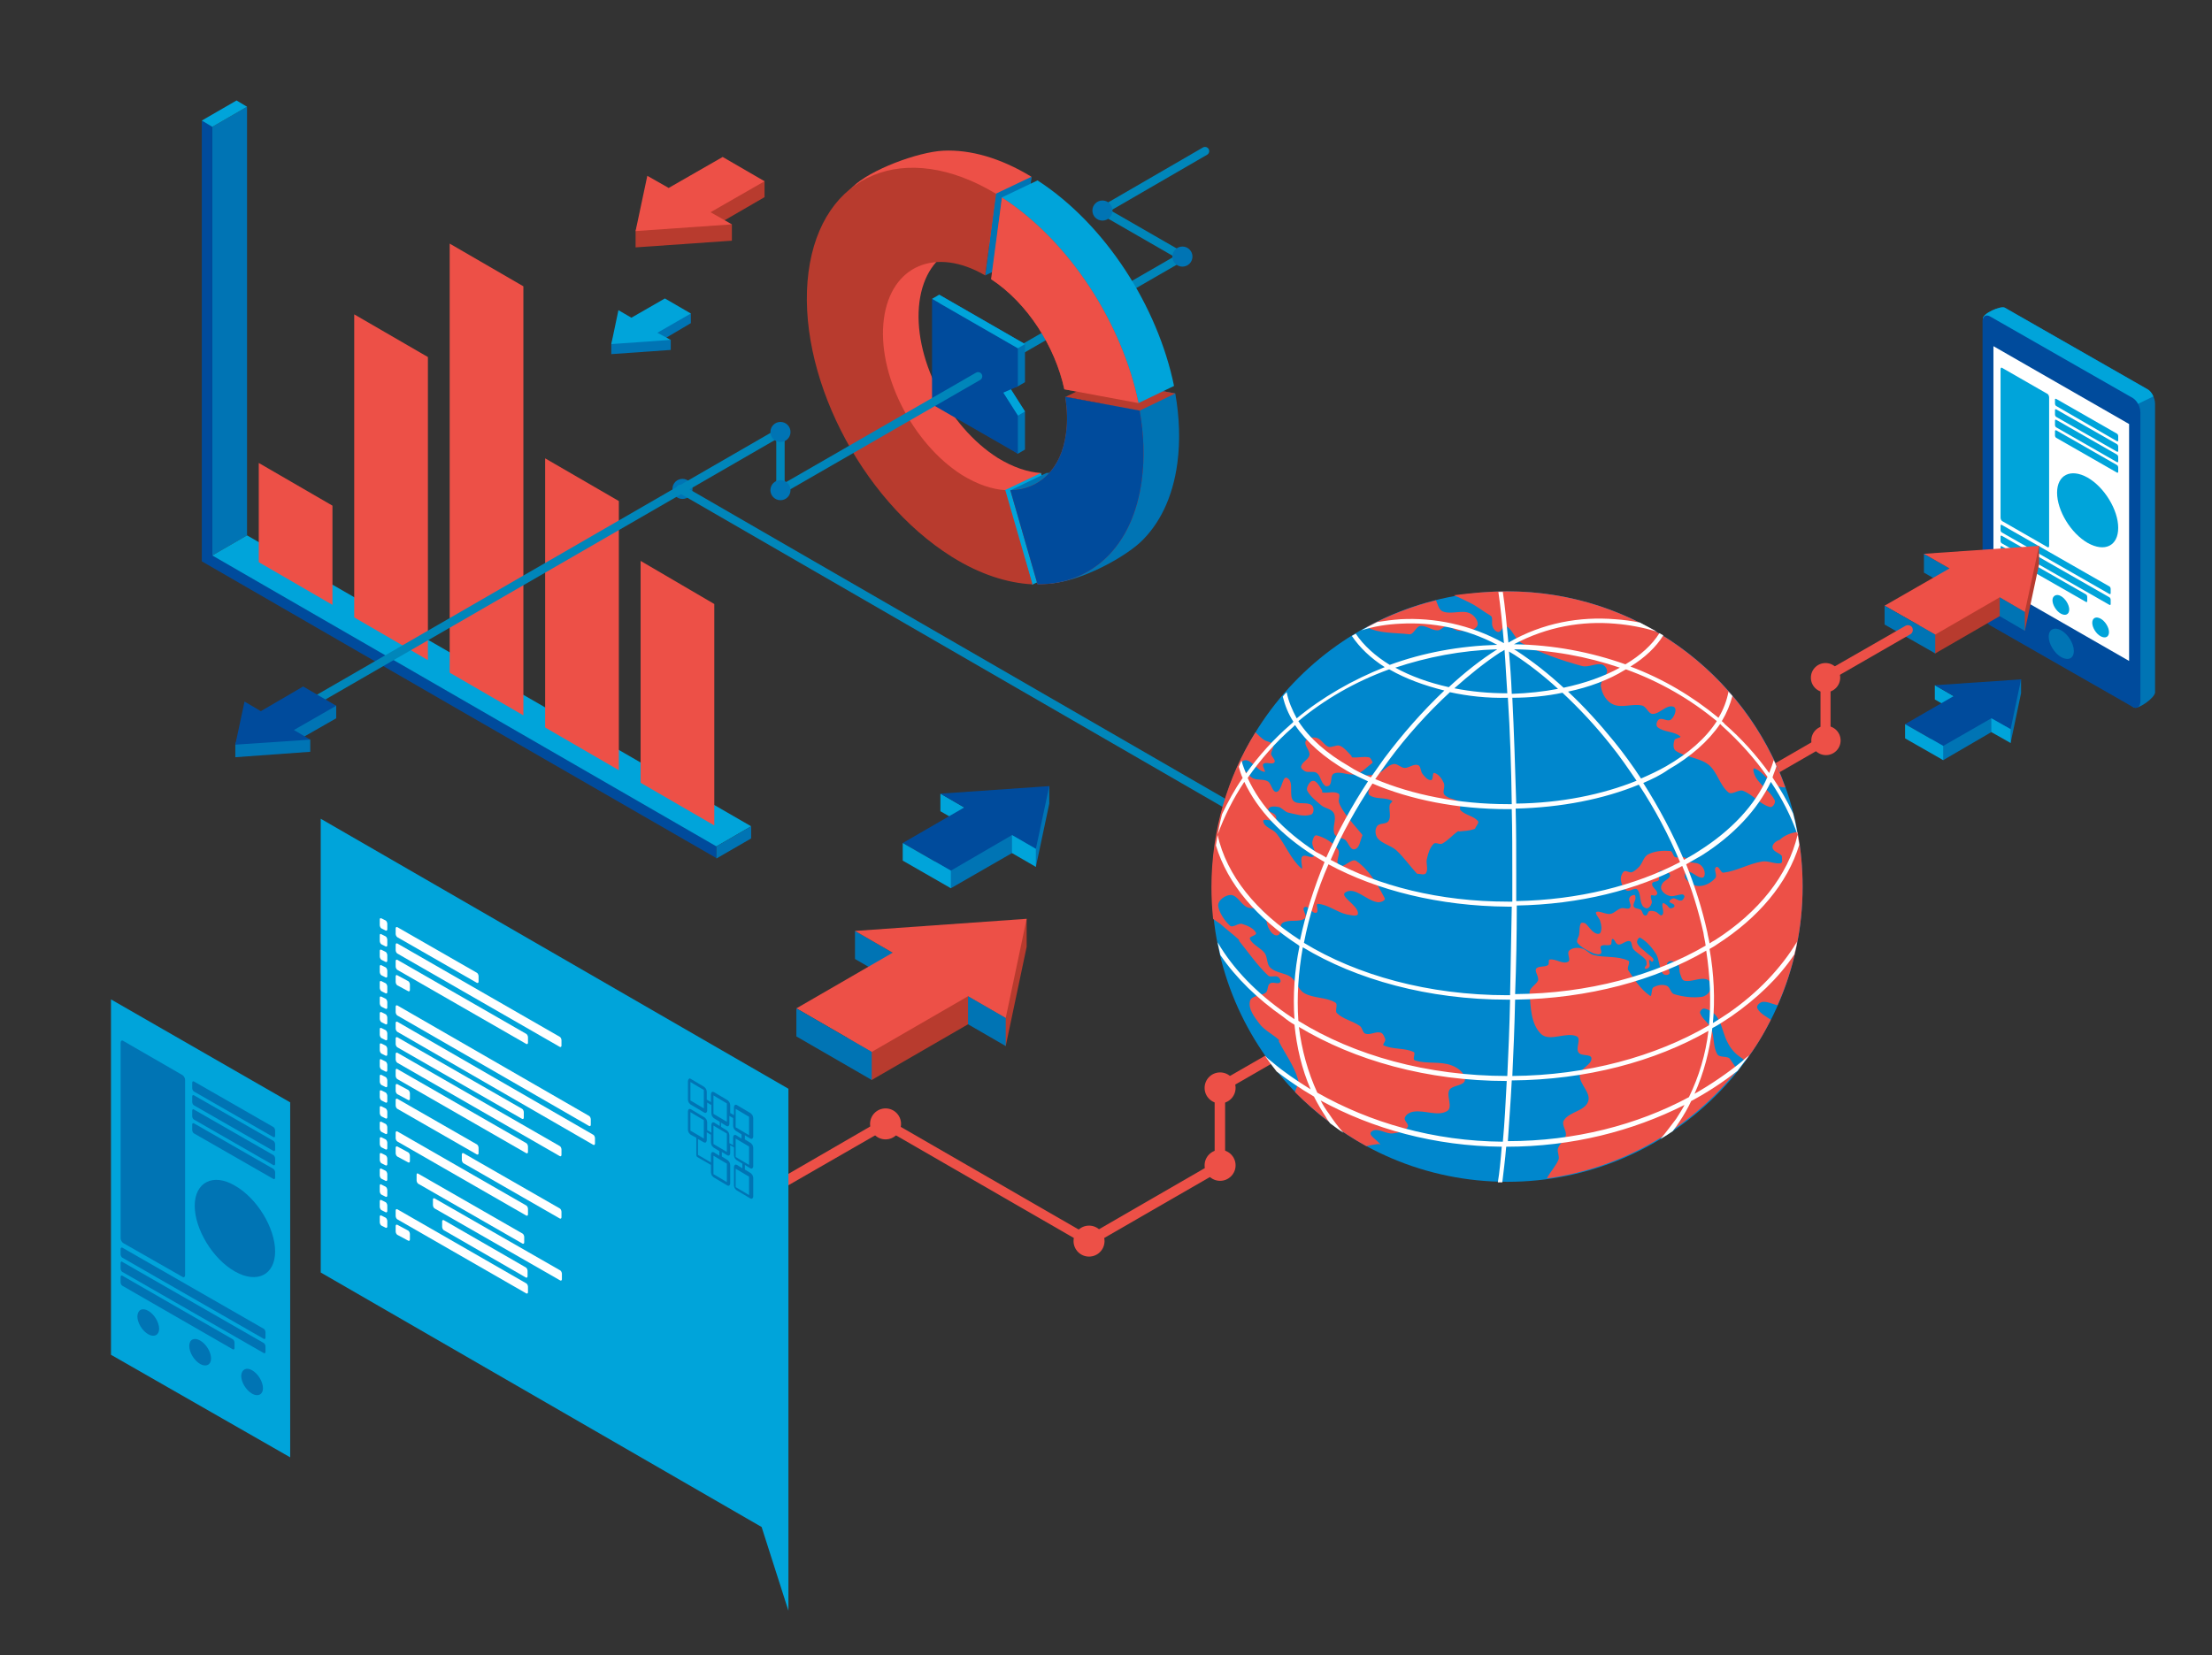 <?xml version="1.0" encoding="UTF-8" standalone="no"?>
<!-- Generator: Adobe Illustrator 22.1.0, SVG Export Plug-In . SVG Version: 6.00 Build 0)  -->

<svg
   version="1.1"
   x="0px"
   y="0px"
   viewBox="0 0 528.3 395.4"
   style="enable-background:new 0 0 528.3 395.4;"
   xml:space="preserve"
   id="svg125"
   sodipodi:docname="KIIllu3a.svg"
   inkscape:version="1.4.2 (f4327f4, 2025-05-13)"
   xmlns:inkscape="http://www.inkscape.org/namespaces/inkscape"
   xmlns:sodipodi="http://sodipodi.sourceforge.net/DTD/sodipodi-0.dtd"
   xmlns="http://www.w3.org/2000/svg"
   xmlns:svg="http://www.w3.org/2000/svg"><rect x="0" y="0" width="528.3" height="395.4" fill="#333333" stroke="none"/><defs
   id="defs125" /><sodipodi:namedview
   id="namedview125"
   pagecolor="#ffffff"
   bordercolor="#000000"
   borderopacity="0.25"
   inkscape:showpageshadow="2"
   inkscape:pageopacity="0.0"
   inkscape:pagecheckerboard="0"
   inkscape:deskcolor="#d1d1d1"
   inkscape:zoom="1.0204856"
   inkscape:cx="50.956133"
   inkscape:cy="319.94572"
   inkscape:window-width="1920"
   inkscape:window-height="1009"
   inkscape:window-x="-8"
   inkscape:window-y="352"
   inkscape:window-maximized="1"
   inkscape:current-layer="Ebene_x0020_2" />
<style
   type="text/css"
   id="style1">
	.st0{fill:#009EBA;}
	.st1{fill:#99D8E4;}
	.st2{fill:none;stroke:#009EBA;stroke-width:2;stroke-linecap:round;stroke-linejoin:round;stroke-miterlimit:22.926;}
	.st3{fill:#005C6E;}
	.st4{fill:#ED5047;}
	.st5{fill:#B83B2E;}
	.st6{fill:#FFFFFF;}
	.st7{fill:#009EBA;fill-opacity:0.502;}
</style>
<g
   id="Ebene_2">
	<g
   id="Ebene_x0020_2_1_"
   style="display:inline">
		<g
   id="_2334480147040">
			<polygon
   class="st0"
   points="147.7,76.4 146,82.2 146,84.6 160.2,83.6 160.2,81.2 158.4,81.1 165,77.2 165,74.9 158.8,73.6 150.8,78.2 "
   id="polygon1"
   style="fill:#0074b4;fill-opacity:1" />
			<polygon
   class="st1"
   points="147.7,74.1 146,82.2 160.2,81.2 157,79.5 165,74.9 158.8,71.3 150.8,75.9 "
   id="polygon2"
   style="fill:#00a4da;fill-opacity:1" />
		</g>
		<polyline
   class="st2"
   points="287.8,36.1 263.3,50.3 282.4,61.3 233.7,89.4   "
   id="polyline2"
   style="stroke:#0086ba;stroke-opacity:1" />
		<circle
   class="st0"
   cx="282.4"
   cy="61.3"
   r="2.4"
   id="circle2"
   style="fill:#0074b4;fill-opacity:1" />
		<circle
   class="st0"
   cx="263.3"
   cy="50.3"
   r="2.4"
   id="circle3"
   style="fill:#0074b4;fill-opacity:1" />
		<circle
   class="st0"
   cx="163"
   cy="116.8"
   r="2.4"
   id="circle4"
   style="fill:#0074b4;fill-opacity:1" />
		<polygon
   class="st0"
   points="59,25.5 50.7,30.3 50.7,132.7 59,127.9 "
   id="polygon4"
   style="fill:#0074b4;fill-opacity:1" />
		<path
   class="st3"
   d="M 48.2,134.1 V 28.8 l 2.5,1.4 v 102.4 l 120.4,69.5 V 205 C 130.1,181.4 89.2,157.8 48.2,134.1 Z"
   id="path4"
   style="display:inline;fill:#004b9c;fill-opacity:1" />
		<polygon
   class="st1"
   points="56.5,24 59,25.5 50.7,30.3 48.2,28.8 "
   id="polygon5"
   style="fill:#00a4da;fill-opacity:1" />
		<polygon
   class="st1"
   points="179.4,197.4 171.1,202.2 50.7,132.7 59,127.9 "
   id="polygon6"
   style="fill:#00a4da;fill-opacity:1" />
		<polygon
   class="st0"
   points="179.4,197.4 171.1,202.2 171.1,205.1 179.4,200.3 "
   id="polygon7"
   style="fill:#0074b4;fill-opacity:1" />
		<polygon
   class="st4"
   points="79.4,144.5 61.8,134.3 61.8,110.6 79.4,120.8 "
   id="polygon8" />
		<polygon
   class="st4"
   points="102.2,157.7 84.6,147.5 84.6,75.1 102.2,85.3 "
   id="polygon9" />
		<polygon
   class="st4"
   points="125,170.9 107.4,160.7 107.4,58.2 125,68.4 "
   id="polygon10" />
		<polygon
   class="st4"
   points="147.8,184 130.2,173.8 130.2,109.5 147.8,119.7 "
   id="polygon11" />
		<polygon
   class="st4"
   points="170.6,197.2 153,187 153,134 170.6,144.3 "
   id="polygon12" />
		<path
   class="st4"
   d="m 243.8,61.7 c -11.8,-6.9 -22.5,-2.4 -24.2,10.4 -1.7,13 6.7,29.7 18.7,37.3 3.6,2.2 7.1,3.4 10.3,3.6 l 6.5,22.5 c -6,-0.3 -12.6,-2.4 -19.3,-6.6 -22,-13.8 -37.3,-44.2 -34.2,-68 1,-7.9 -2.2,-12 2,-16.2 4.1,-4.1 15.6,-8.4 21.7,-8.7 6.4,-0.3 13.6,1.7 21,6.2 z"
   id="path12" />
		<polygon
   class="st1"
   points="255,135.6 246.5,139.7 240,117.1 248.6,113 "
   id="polygon13"
   style="fill:#00a4da;fill-opacity:1" />
		<polygon
   class="st0"
   points="243.8,61.7 235.3,65.8 237.8,46.3 246.4,42.2 "
   id="polygon14"
   style="fill:#0074b4;fill-opacity:1" />
		<path
   class="st0"
   d="m 280.7,94 c 1,5.7 1.2,11.3 0.5,16.6 -1.1,8.3 -4.3,14.7 -8.9,19 -4.3,3.9 -14,9.1 -21.2,9.8 l -9.7,-22.3 8.5,-4.1 c 6.9,-0.1 12.2,-5 13.3,-13.6 0.4,-2.8 0.3,-5.7 -0.2,-8.7 z"
   id="path14"
   style="fill:#0074b4;fill-opacity:1" />
		<polygon
   class="st5"
   points="280.7,94 263,90.7 254.5,94.8 272.2,98.1 "
   id="polygon15" />
		<path
   class="st1"
   d="m 247.8,43.1 c 16.2,10.5 28.7,30.1 32.6,49.1 l -8.5,4.1 -9.2,-7.4 C 260.5,78.7 253.9,68.3 245.2,62.6 l -6,-15.4 z"
   id="path15"
   style="display:inline;fill:#00a4da;fill-opacity:1" />
		<path
   class="st5"
   d="m 239.3,47.2 c 16.2,10.5 28.7,30.1 32.6,49.1 L 254.2,93 C 252,82.8 245.4,72.4 236.8,66.7 Z m -4,18.6 c -11.8,-6.9 -22.5,-2.4 -24.2,10.4 -1.7,13 6.7,29.7 18.7,37.3 3.6,2.2 7.1,3.4 10.3,3.6 l 6.5,22.5 c -6,-0.3 -12.6,-2.4 -19.3,-6.6 -22,-13.8 -37.3,-44.2 -34.2,-68 3.1,-23.6 23.1,-31.8 44.8,-18.7 z m 36.9,32.3 c 1,5.7 1.2,11.3 0.5,16.6 -2.1,16 -12,24.9 -24.9,24.9 l -6.5,-22.5 c 6.9,-0.1 12.2,-5 13.3,-13.6 0.4,-2.8 0.3,-5.7 -0.2,-8.7 z"
   id="path16" />
		<path
   class="st3"
   d="m 272.2,98.1 c 1,5.7 1.2,11.3 0.5,16.6 -2.1,16 -12,24.9 -24.9,24.9 l -6.5,-22.5 c 6.9,-0.1 12.2,-5 13.3,-13.6 0.4,-2.8 0.3,-5.7 -0.2,-8.7 z"
   id="path17"
   style="display:inline;fill:#004b9c;fill-opacity:1" />
		<path
   class="st4"
   d="m 239.3,47.2 c 16.2,10.5 28.7,30.1 32.6,49.1 L 254.2,93 C 252,82.8 245.4,72.4 236.7,66.7 Z"
   id="path18"
   style="display:inline" />
		<g
   id="_2334480155616">
			<polygon
   class="st0"
   points="244.8,82.2 244.8,91.3 243.1,92.3 241.3,92.8 244.8,98.3 244.8,107.4 243.1,108.4 224.3,95.6 224.3,70.4 "
   id="polygon18"
   style="fill:#0074b4;fill-opacity:1" />
			<polygon
   class="st1"
   points="243.1,99.3 244.8,98.3 241.3,92.8 239.6,93.8 "
   id="polygon19"
   style="fill:#00a4da;fill-opacity:1" />
			<polygon
   class="st3"
   points="243.1,83.2 243.1,92.3 239.6,93.8 243.1,99.3 243.1,108.4 222.6,96.6 222.6,71.4 "
   id="polygon20"
   style="fill:#004b9c;fill-opacity:1" />
			<polygon
   class="st1"
   points="244.8,82.2 243.1,83.2 222.6,71.4 224.3,70.4 "
   id="polygon21"
   style="fill:#00a4da;fill-opacity:1" />
		</g>
		<polyline
   class="st2"
   points="233.6,89.9 186.4,117.1 186.4,103.2 72.1,169.2   "
   id="polyline21"
   style="stroke:#0086ba;stroke-opacity:1" />
		<circle
   class="st0"
   cx="186.4"
   cy="117.1"
   r="2.4"
   id="circle21"
   style="fill:#0074b4;fill-opacity:1" />
		<circle
   class="st0"
   cx="186.4"
   cy="103.2"
   r="2.4"
   id="circle22"
   style="fill:#0074b4;fill-opacity:1" />
		<g
   id="_2334480157344">
			<polygon
   class="st5"
   points="154.6,45.8 151.8,55.2 151.8,59.1 174.8,57.5 174.8,53.6 171.9,53.3 182.6,47.1 182.6,43.3 172.6,41.3 159.7,48.7 "
   id="polygon22" />
			<polygon
   class="st4"
   points="154.6,42 151.8,55.2 174.8,53.6 169.7,50.7 182.6,43.3 172.6,37.5 159.7,44.9 "
   id="polygon23" />
		</g>
		<g
   id="_2334480161056">
			<polygon
   class="st0"
   points="58.4,170.6 56.2,177.9 56.2,180.9 74.1,179.6 74.1,176.7 71.9,176.4 80.3,171.6 80.3,168.6 72.4,167 62.3,172.8 "
   id="polygon24"
   style="fill:#0074b4;fill-opacity:1" />
			<polygon
   class="st3"
   points="58.4,167.6 56.2,177.9 74.1,176.7 70.2,174.4 80.3,168.6 72.4,164 62.3,169.9 "
   id="polygon25"
   style="fill:#004b9c;fill-opacity:1" />
		</g>
	</g>
	<line
   class="st2"
   x1="349.8"
   y1="225"
   x2="162.5"
   y2="116.8"
   id="line25"
   style="stroke:#0086ba;stroke-opacity:1" />
</g>
<g
   id="Ebene_1">
	<g
   id="Ebene_x0020_2"
   style="display:inline">
		<g
   id="_2284310223344">
			<path
   class="st0"
   d="M 478.8,73.5 512.9,93 c 1,0.6 1.8,2.1 1.8,3.5 v 68.9 c 0,1.3 -4.1,4.2 -5.1,3.6 l -30.8,-21.7 c -0.9,-0.7 -1.8,-2.1 -1.8,-3.5 l -3.4,-67.6 c -0.1,-1.3 4.2,-3.2 5.2,-2.7 z"
   id="path25"
   style="fill:#0074b4;fill-opacity:1" />
			<path
   class="st1"
   d="M 478.8,73.5 512.9,93 c 0.6,0.3 1.1,1 1.4,1.7 l -7.6,3.7 -33,-19.7 -0.1,-2.6 c -0.1,-1.2 4.2,-3.1 5.2,-2.6 z"
   id="path26"
   style="fill:#00a4da;fill-opacity:1" />
			<path
   class="st3"
   d="m 475.3,75.6 34.1,19.5 c 1,0.6 1.8,2.1 1.8,3.5 v 68.9 c 0,1.3 -0.8,2 -1.8,1.4 l -34.1,-19.5 c -1,-0.6 -1.8,-2.1 -1.8,-3.5 V 77 c -0.1,-1.4 0.8,-2 1.8,-1.4 z"
   id="path27"
   style="fill:#004b9c;fill-opacity:1" />
			<polygon
   class="st6"
   points="508.5,157.9 476.1,139.3 476.1,82.7 508.5,101.3 "
   id="polygon27" />
			<path
   class="st1"
   d="m 478.2,87.9 10.8,6.2 c 0.2,0.1 0.4,0.5 0.4,0.8 v 35.5 c 0,0.3 -0.2,0.5 -0.4,0.3 l -10.8,-6.2 c -0.2,-0.1 -0.4,-0.5 -0.4,-0.8 V 88.2 c 0,-0.3 0.2,-0.5 0.4,-0.3 z"
   id="path28"
   style="fill:#00a4da;fill-opacity:1" />
			<path
   class="st1"
   d="m 491.1,95.3 14.5,8.3 c 0.2,0.1 0.3,0.4 0.3,0.6 v 1 c 0,0.2 -0.1,0.3 -0.3,0.2 L 491.1,97 c -0.2,-0.1 -0.3,-0.4 -0.3,-0.6 v -1 c 0,-0.1 0.1,-0.2 0.3,-0.1 z"
   id="path29"
   style="fill:#00a4da;fill-opacity:1" />
			<path
   class="st1"
   d="m 491.1,97.8 14.5,8.3 c 0.2,0.1 0.3,0.4 0.3,0.6 v 1 c 0,0.2 -0.1,0.3 -0.3,0.2 l -14.5,-8.3 c -0.2,-0.1 -0.3,-0.4 -0.3,-0.6 v -1 c 0,-0.2 0.1,-0.3 0.3,-0.2 z"
   id="path30"
   style="fill:#00a4da;fill-opacity:1" />
			<path
   class="st1"
   d="m 491.1,100.3 14.5,8.3 c 0.2,0.1 0.3,0.4 0.3,0.6 v 1 c 0,0.2 -0.1,0.3 -0.3,0.2 l -14.5,-8.3 c -0.2,-0.1 -0.3,-0.4 -0.3,-0.6 v -1 c 0,-0.2 0.1,-0.3 0.3,-0.2 z"
   id="path31"
   style="fill:#00a4da;fill-opacity:1" />
			<path
   class="st1"
   d="m 491.1,102.8 14.5,8.3 c 0.2,0.1 0.3,0.4 0.3,0.6 v 1 c 0,0.2 -0.1,0.3 -0.3,0.2 l -14.5,-8.3 c -0.2,-0.1 -0.3,-0.4 -0.3,-0.6 v -1 c 0,-0.1 0.1,-0.3 0.3,-0.2 z"
   id="path32"
   style="fill:#00a4da;fill-opacity:1" />
			<path
   class="st1"
   d="m 478.1,125.4 25.7,14.7 c 0.2,0.1 0.3,0.4 0.3,0.6 v 1 c 0,0.2 -0.1,0.3 -0.3,0.2 l -25.7,-14.7 c -0.2,-0.1 -0.3,-0.4 -0.3,-0.6 v -1 c 0,-0.2 0.1,-0.3 0.3,-0.2 z"
   id="path33"
   style="fill:#00a4da;fill-opacity:1" />
			<path
   class="st1"
   d="m 478.1,128 25.7,14.7 c 0.2,0.1 0.3,0.4 0.3,0.6 v 1 c 0,0.2 -0.1,0.3 -0.3,0.2 l -25.7,-14.7 c -0.2,-0.1 -0.3,-0.4 -0.3,-0.6 v -1 c 0,-0.2 0.1,-0.3 0.3,-0.2 z"
   id="path34"
   style="fill:#00a4da;fill-opacity:1" />
			<path
   class="st1"
   d="m 478.1,130.5 20.1,11.5 c 0.2,0.1 0.3,0.4 0.3,0.6 v 1 c 0,0.2 -0.1,0.3 -0.3,0.2 l -20.1,-11.5 c -0.2,-0.1 -0.3,-0.4 -0.3,-0.6 v -1 c 0,-0.2 0.1,-0.3 0.3,-0.2 z"
   id="path35"
   style="fill:#00a4da;fill-opacity:1" />
			<path
   class="st1"
   d="m 492.2,142.4 c 1.1,0.6 2,2.1 2,3.2 0,1.2 -0.9,1.6 -2,1 -1.1,-0.6 -2,-2.1 -2,-3.2 0,-1.1 1,-1.6 2,-1 z"
   id="path36"
   style="fill:#00a4da;fill-opacity:1" />
			<path
   class="st1"
   d="m 482.8,137 c 1.1,0.6 2,2.1 2,3.2 0,1.2 -0.9,1.6 -2,1 -1.1,-0.6 -2,-2.1 -2,-3.2 0.1,-1.2 0.9,-1.6 2,-1 z"
   id="path37"
   style="fill:#00a4da;fill-opacity:1" />
			<path
   class="st1"
   d="m 501.7,147.8 c 1.1,0.6 2,2.1 2,3.2 0,1.2 -0.9,1.6 -2,1 -1.1,-0.6 -2,-2.1 -2,-3.2 0,-1.2 0.9,-1.6 2,-1 z"
   id="path38"
   style="fill:#00a4da;fill-opacity:1" />
			<path
   class="st0"
   d="m 492.3,150.6 c 1.6,0.9 3,3.1 3,4.9 0,1.8 -1.3,2.4 -3,1.5 -1.6,-0.9 -3,-3.1 -3,-4.9 0,-1.8 1.4,-2.4 3,-1.5 z"
   id="path39"
   style="fill:#0074b4;fill-opacity:1" />
			<path
   class="st1"
   d="m 498.6,114.1 c 4,2.3 7.3,7.7 7.3,12 0,4.3 -3.2,5.9 -7.3,3.6 -4,-2.3 -7.3,-7.7 -7.3,-12 0,-4.2 3.2,-5.9 7.3,-3.6 z m 0,4.8 c 1.6,0.9 2.9,3 2.9,4.7 0,1.7 -1.3,2.3 -2.9,1.4 -1.6,-0.9 -2.9,-3 -2.9,-4.7 0,-1.7 1.3,-2.4 2.9,-1.4 z"
   id="path40"
   style="fill:#00a4da;fill-opacity:1" />
		</g>
		<g
   id="_2284310230576">
			<polygon
   class="st5"
   points="480.6,146.7 483.6,150.7 487,134.8 487,130.4 465.6,140.3 456.9,151.3 462.2,156.1 477.6,147.2 "
   id="polygon40" />
			<polygon
   class="st0"
   points="465.6,140.3 465.6,135.8 459.5,132.3 459.5,136.8 "
   id="polygon41"
   style="fill:#0074b4;fill-opacity:1" />
			<polygon
   class="st4"
   points="483.6,146.2 487,130.4 459.5,132.3 465.6,135.8 450.1,144.7 462.2,151.6 477.6,142.7 "
   id="polygon42" />
			<polygon
   class="st0"
   points="483.6,150.7 483.6,146.2 477.6,142.7 477.6,147.2 "
   id="polygon43"
   style="fill:#0074b4;fill-opacity:1" />
			<polygon
   class="st0"
   points="462.2,156.1 462.2,151.6 450.1,144.7 450.1,149.2 "
   id="polygon44"
   style="fill:#0074b4;fill-opacity:1" />
		</g>
		<path
   class="st4"
   d="m 455.1,149.5 c 0.6,-0.3 1.3,-0.1 1.6,0.4 0.3,0.6 0.1,1.3 -0.4,1.6 l -19.1,11 v 14.3 c 0,0.4 -0.2,0.8 -0.6,1 l -70.9,40.9 c -0.6,0.3 -1.3,0.1 -1.6,-0.4 -0.3,-0.6 -0.1,-1.3 0.4,-1.6 l 70.3,-40.6 v -14.3 c 0,-0.4 0.2,-0.8 0.6,-1 z"
   id="path44" />
		<circle
   class="st4"
   cx="436.1"
   cy="176.9"
   r="3.5"
   id="circle44" />
		<circle
   class="st4"
   cx="436"
   cy="161.9"
   r="3.5"
   id="circle45" />
		
		
		
		
		
		
		
		
		
		<g
   id="_2284311296672"
   style="display:inline">
			<polygon
   class="st5"
   points="245.2,226.2 245.2,219.5 213.2,234.3 200.3,250.8 208.2,258 231.2,244.7 235.7,243.9 240.2,249.9 "
   id="polygon55" />
			<polygon
   class="st0"
   points="204.2,222.4 204.2,229.1 213.2,234.3 213.2,227.6 "
   id="polygon56"
   style="fill:#0074b4;fill-opacity:1" />
			<polygon
   class="st4"
   points="204.2,222.4 213.2,227.6 190.2,240.9 208.2,251.3 231.2,238 240.2,243.2 245.2,219.5 "
   id="polygon57" />
			<polygon
   class="st0"
   points="231.2,238 231.2,244.7 240.2,249.9 240.2,243.2 "
   id="polygon58"
   style="fill:#0074b4;fill-opacity:1" />
			<polygon
   class="st0"
   points="190.2,240.9 190.2,247.6 208.2,258 208.2,251.3 "
   id="polygon59"
   style="fill:#0074b4;fill-opacity:1" />
		</g>
		<g
   id="_2284311297248"
   style="display:inline">
			<polygon
   class="st0"
   points="250.6,192 250.6,187.8 230.3,197.1 222.1,207.6 227.1,212.2 241.7,203.8 244.6,203.3 247.4,207.1 "
   id="polygon60"
   style="fill:#0074b4;fill-opacity:1" />
			<polygon
   class="st1"
   points="224.6,189.6 224.6,193.8 230.3,197.1 230.3,192.9 "
   id="polygon61"
   style="fill:#00a4da;fill-opacity:1" />
			<polygon
   class="st3"
   points="224.6,189.6 230.3,192.9 215.6,201.4 227.1,208 241.7,199.5 247.4,202.8 250.6,187.8 "
   id="polygon62"
   style="fill:#004b9c;fill-opacity:1" />
			<polygon
   class="st1"
   points="241.7,199.5 241.7,203.8 247.4,207.1 247.4,202.8 "
   id="polygon63"
   style="fill:#00a4da;fill-opacity:1" />
			<polygon
   class="st1"
   points="215.6,201.4 215.6,205.6 227.1,212.2 227.1,208 "
   id="polygon64"
   style="fill:#00a4da;fill-opacity:1" />
		</g>
		<path
   class="st1"
   d="m 366.2,168.1 c 0,-0.3 -0.2,-0.6 -0.6,-0.6 -0.4,0 -0.7,0.2 -0.7,0.6 v 1.2 c 0,0.3 0.2,0.6 0.6,0.6 0.4,0 0.7,-0.2 0.7,-0.6 z m -1.2,97.2 c 0,0.3 0.2,0.6 0.6,0.6 0.4,0 0.7,-0.2 0.7,-0.6 v -1.2 c 0,-0.3 -0.2,-0.6 -0.6,-0.6 -0.4,0 -0.7,0.2 -0.7,0.6 z m 0,-4.8 c 0,0.3 0.2,0.6 0.6,0.6 0.4,0 0.7,-0.2 0.7,-0.6 v -1.2 c 0,-0.3 -0.2,-0.6 -0.6,-0.6 -0.4,0 -0.7,0.2 -0.7,0.6 z m 0,-4.8 c 0,0.3 0.2,0.6 0.6,0.6 0.4,0 0.7,-0.2 0.7,-0.6 v -1.2 c 0,-0.3 -0.2,-0.6 -0.6,-0.6 -0.4,0 -0.7,0.2 -0.7,0.6 z m 0,-4.8 c 0,0.3 0.2,0.6 0.6,0.6 0.4,0 0.7,-0.2 0.7,-0.6 v -1.2 c 0,-0.3 -0.2,-0.6 -0.6,-0.6 -0.4,0 -0.7,0.2 -0.7,0.6 z m 0,-4.8 c 0,0.3 0.2,0.6 0.6,0.6 0.4,0 0.7,-0.2 0.7,-0.6 v -1.2 c 0,-0.3 -0.2,-0.6 -0.6,-0.6 -0.4,0 -0.7,0.2 -0.7,0.6 z m 0,-4.8 c 0,0.3 0.2,0.6 0.6,0.6 0.4,0 0.7,-0.2 0.7,-0.6 v -1.2 c 0,-0.3 -0.2,-0.6 -0.6,-0.6 -0.4,0 -0.7,0.2 -0.7,0.6 z m 0,-4.8 c 0,0.3 0.2,0.6 0.6,0.6 0.4,0 0.7,-0.2 0.7,-0.6 v -1.2 c 0,-0.3 -0.2,-0.6 -0.6,-0.6 -0.4,0 -0.7,0.2 -0.7,0.6 z m 0,-4.8 c 0,0.3 0.2,0.6 0.6,0.6 0.4,0 0.7,-0.2 0.7,-0.6 v -1.2 c 0,-0.3 -0.2,-0.6 -0.6,-0.6 -0.4,0 -0.7,0.2 -0.7,0.6 z m 0,-4.8 c 0,0.3 0.2,0.6 0.6,0.6 0.4,0 0.7,-0.2 0.7,-0.6 v -1.2 c 0,-0.3 -0.2,-0.6 -0.6,-0.6 -0.4,0 -0.7,0.2 -0.7,0.6 z m 0,-4.8 c 0,0.3 0.2,0.6 0.6,0.6 0.4,0 0.7,-0.2 0.7,-0.6 v -1.2 c 0,-0.3 -0.2,-0.6 -0.6,-0.6 -0.4,0 -0.7,0.2 -0.7,0.6 z m 0,-4.8 c 0,0.3 0.2,0.6 0.6,0.6 0.4,0 0.7,-0.2 0.7,-0.6 v -1.2 c 0,-0.3 -0.2,-0.6 -0.6,-0.6 -0.4,0 -0.7,0.2 -0.7,0.6 z m 0,-4.8 c 0,0.3 0.2,0.6 0.6,0.6 0.4,0 0.7,-0.2 0.7,-0.6 v -1.2 c 0,-0.3 -0.2,-0.6 -0.6,-0.6 -0.4,0 -0.7,0.2 -0.7,0.6 z m 0,-4.8 c 0,0.3 0.2,0.6 0.6,0.6 0.4,0 0.7,-0.2 0.7,-0.6 v -1.2 c 0,-0.3 -0.2,-0.6 -0.6,-0.6 -0.4,0 -0.7,0.2 -0.7,0.6 z m 0,-4.8 c 0,0.3 0.2,0.6 0.6,0.6 0.4,0 0.7,-0.2 0.7,-0.6 v -1.2 c 0,-0.3 -0.2,-0.6 -0.6,-0.6 -0.4,0 -0.7,0.2 -0.7,0.6 z m 0,-4.8 c 0,0.3 0.2,0.6 0.6,0.6 0.4,0 0.7,-0.2 0.7,-0.6 v -1.2 c 0,-0.3 -0.2,-0.6 -0.6,-0.6 -0.4,0 -0.7,0.2 -0.7,0.6 z m 0,-4.8 c 0,0.3 0.2,0.6 0.6,0.6 0.4,0 0.7,-0.2 0.7,-0.6 v -1.2 c 0,-0.3 -0.2,-0.6 -0.6,-0.6 -0.4,0 -0.7,0.2 -0.7,0.6 z m 0,-4.8 c 0,0.3 0.2,0.6 0.6,0.6 0.4,0 0.7,-0.2 0.7,-0.6 v -1.2 c 0,-0.3 -0.2,-0.6 -0.6,-0.6 -0.4,0 -0.7,0.2 -0.7,0.6 z m 0,-4.8 c 0,0.3 0.2,0.6 0.6,0.6 0.4,0 0.7,-0.2 0.7,-0.6 v -1.2 c 0,-0.3 -0.2,-0.6 -0.6,-0.6 -0.4,0 -0.7,0.2 -0.7,0.6 z m 0,-4.8 c 0,0.3 0.2,0.6 0.6,0.6 0.4,0 0.7,-0.2 0.7,-0.6 v -1.2 c 0,-0.3 -0.2,-0.6 -0.6,-0.6 -0.4,0 -0.7,0.2 -0.7,0.6 z m 0,-4.8 c 0,0.3 0.2,0.6 0.6,0.6 0.4,0 0.7,-0.2 0.7,-0.6 v -1.2 c 0,-0.3 -0.2,-0.6 -0.6,-0.6 -0.4,0 -0.7,0.2 -0.7,0.6 z"
   id="path64"
   style="fill:#00a4da;fill-opacity:1" />
		
		
		
		
		
		
		
		
		
		
		
		
		
		<path
   class="st1"
   d="m 366.4,211.8 c 2.6,2.1 4.4,6.1 4.1,9 -0.4,2.9 -2.8,3.5 -5.4,1.3 -2.6,-2.2 -4.4,-6.1 -4.1,-9 0.3,-2.8 2.7,-3.4 5.4,-1.3 z"
   id="path77"
   style="fill:#00a4da;fill-opacity:1" />
		<path
   class="st4"
   d="m 365.1,216 c 0.6,-0.3 1.3,-0.1 1.6,0.4 0.3,0.6 0.1,1.3 -0.4,1.6 l -73.7,42.5 v 17.9 c 0,0.5 -0.3,0.9 -0.7,1.1 l -31.2,18 c -0.4,0.2 -0.8,0.2 -1.2,0 l -48,-27.7 -30.4,17.5 c -0.6,0.3 -1.3,0.1 -1.6,-0.4 -0.3,-0.6 -0.1,-1.3 0.4,-1.6 l 30.9,-17.9 c 0.4,-0.2 0.8,-0.2 1.2,0 l 48,27.7 30.1,-17.4 v -17.9 c 0,-0.4 0.2,-0.8 0.6,-1 z m -188.3,71.1 c 0.6,-0.3 1.3,-0.1 1.6,0.4 0.3,0.6 0.1,1.3 -0.4,1.6 h -0.1 c -0.6,0.3 -1.3,0.1 -1.6,-0.4 -0.4,-0.5 -0.2,-1.2 0.5,-1.6 z m -3.7,2.1 c 0.6,-0.3 1.3,-0.1 1.6,0.4 0.3,0.6 0.1,1.3 -0.4,1.6 v 0 c -0.6,0.3 -1.3,0.1 -1.6,-0.4 -0.4,-0.5 -0.2,-1.2 0.4,-1.6 z"
   id="path78" />
		<circle
   class="st4"
   cx="211.5"
   cy="268.5"
   r="3.7"
   id="circle78"
   style="display:inline" />
		<circle
   class="st4"
   cx="260.1"
   cy="296.5"
   r="3.7"
   id="circle79" />
		<circle
   class="st4"
   cx="291.4"
   cy="278.4"
   r="3.7"
   id="circle80" />
		<circle
   class="st4"
   cx="291.4"
   cy="259.9"
   r="3.7"
   id="circle81" />
		<polygon
   class="st1"
   points="188.3,353.7 188.3,368.5 188.3,384.8 181.9,364.8 76.6,304 76.6,195.6 188.3,260.1 "
   id="polygon81"
   style="fill:#00a4da;fill-opacity:1" />
		<g
   id="_2284311306208"
   style="display:inline">
			<polygon
   class="st0"
   points="475.6,174.9 477.9,174.5 480.2,177.5 482.7,165.6 482.7,162.3 466.6,169.7 460.1,178 464.1,181.6 "
   id="polygon82"
   style="fill:#0074b4;fill-opacity:1" />
			<polygon
   class="st1"
   points="462.1,167.1 466.6,169.7 466.6,166.3 462.1,163.7 "
   id="polygon83"
   style="fill:#00a4da;fill-opacity:1" />
			<polygon
   class="st3"
   points="480.2,174.2 482.7,162.3 462.1,163.7 466.6,166.3 455,173 464.1,178.2 475.6,171.6 "
   id="polygon84"
   style="fill:#004b9c;fill-opacity:1" />
			<polygon
   class="st1"
   points="475.6,174.9 480.2,177.5 480.2,174.2 475.6,171.6 "
   id="polygon85"
   style="fill:#00a4da;fill-opacity:1" />
			<polygon
   class="st1"
   points="455,176.4 464.1,181.6 464.1,178.2 455,173 "
   id="polygon86"
   style="fill:#00a4da;fill-opacity:1" />
		</g>
		<path
   class="st6"
   d="m 94.9,221.5 19,10.9 c 0.2,0.1 0.4,0.5 0.4,0.8 v 1.3 c 0,0.3 -0.2,0.4 -0.4,0.3 l -19,-10.9 c -0.2,-0.1 -0.4,-0.5 -0.4,-0.8 v -1.3 c 0,-0.3 0.2,-0.4 0.4,-0.3 z"
   id="path86" />
		<path
   class="st6"
   d="m 94.9,225.4 38.8,22.3 c 0.2,0.1 0.4,0.5 0.4,0.8 v 1.3 c 0,0.3 -0.2,0.4 -0.4,0.3 L 94.9,227.8 c -0.2,-0.1 -0.4,-0.5 -0.4,-0.8 v -1.3 c 0,-0.3 0.2,-0.4 0.4,-0.3 z"
   id="path87" />
		<path
   class="st6"
   d="m 94.9,229.3 30.8,17.7 c 0.2,0.1 0.4,0.5 0.4,0.8 v 1.3 c 0,0.3 -0.2,0.4 -0.4,0.3 L 94.9,231.7 c -0.2,-0.1 -0.4,-0.5 -0.4,-0.8 v -1.3 c 0,-0.3 0.2,-0.4 0.4,-0.3 z"
   id="path88" />
		<path
   class="st6"
   d="m 94.9,233 2.6,1.4 c 0.2,0.1 0.4,0.5 0.4,0.8 v 1.3 c 0,0.3 -0.2,0.4 -0.4,0.3 l -2.6,-1.4 c -0.2,-0.1 -0.4,-0.5 -0.4,-0.8 v -1.3 c 0,-0.3 0.2,-0.5 0.4,-0.3 z"
   id="path89" />
		<path
   class="st6"
   d="m 94.9,240.2 45.8,26.4 c 0.2,0.1 0.4,0.5 0.4,0.8 v 1.3 c 0,0.3 -0.2,0.4 -0.4,0.3 L 94.9,242.6 c -0.2,-0.1 -0.4,-0.5 -0.4,-0.8 v -1.3 c 0,-0.3 0.2,-0.4 0.4,-0.3 z"
   id="path90" />
		<path
   class="st6"
   d="m 94.9,244.1 46.8,27 c 0.2,0.1 0.4,0.5 0.4,0.8 v 1.3 c 0,0.3 -0.2,0.4 -0.4,0.3 l -46.8,-27 c -0.2,-0.1 -0.4,-0.5 -0.4,-0.8 v -1.3 c 0,-0.3 0.2,-0.4 0.4,-0.3 z"
   id="path91" />
		<path
   class="st6"
   d="m 94.9,247.8 29.8,17.1 c 0.2,0.1 0.4,0.5 0.4,0.8 v 1.3 c 0,0.3 -0.2,0.4 -0.4,0.3 L 94.9,250.2 c -0.2,-0.1 -0.4,-0.5 -0.4,-0.8 v -1.3 c 0,-0.3 0.2,-0.4 0.4,-0.3 z"
   id="path92" />
		<path
   class="st6"
   d="m 94.9,251.5 38.8,22.3 c 0.2,0.1 0.4,0.5 0.4,0.8 v 1.3 c 0,0.3 -0.2,0.4 -0.4,0.3 L 94.9,253.9 c -0.2,-0.1 -0.4,-0.5 -0.4,-0.8 v -1.3 c 0,-0.3 0.2,-0.4 0.4,-0.3 z"
   id="path93" />
		<path
   class="st6"
   d="m 94.9,255.4 30.8,17.7 c 0.2,0.1 0.4,0.5 0.4,0.8 v 1.3 c 0,0.3 -0.2,0.4 -0.4,0.3 L 94.9,257.8 c -0.2,-0.1 -0.4,-0.5 -0.4,-0.8 v -1.3 c 0,-0.3 0.2,-0.5 0.4,-0.3 z"
   id="path94" />
		<path
   class="st6"
   d="m 94.9,259 2.6,1.4 c 0.2,0.1 0.4,0.5 0.4,0.8 v 1.3 c 0,0.3 -0.2,0.4 -0.4,0.3 l -2.6,-1.4 c -0.2,-0.1 -0.4,-0.5 -0.4,-0.8 v -1.3 c 0,-0.3 0.2,-0.4 0.4,-0.3 z"
   id="path95" />
		<path
   class="st6"
   d="m 94.9,262.5 19,10.9 c 0.2,0.1 0.4,0.5 0.4,0.8 v 1.3 c 0,0.3 -0.2,0.4 -0.4,0.3 l -19,-10.9 c -0.2,-0.1 -0.4,-0.5 -0.4,-0.8 v -1.3 c 0,-0.3 0.2,-0.4 0.4,-0.3 z"
   id="path96" />
		<path
   class="st6"
   d="m 110.7,275.5 23,13.2 c 0.2,0.1 0.4,0.5 0.4,0.8 v 1.3 c 0,0.3 -0.2,0.4 -0.4,0.3 l -23,-13.2 c -0.2,-0.1 -0.4,-0.5 -0.4,-0.8 v -1.3 c 0,-0.3 0.2,-0.4 0.4,-0.3 z"
   id="path97" />
		<path
   class="st6"
   d="m 94.9,270.3 30.8,17.7 c 0.2,0.1 0.4,0.5 0.4,0.8 v 1.3 c 0,0.3 -0.2,0.4 -0.4,0.3 L 94.9,272.7 c -0.2,-0.1 -0.4,-0.5 -0.4,-0.8 v -1.3 c 0,-0.3 0.2,-0.4 0.4,-0.3 z"
   id="path98" />
		<path
   class="st6"
   d="m 94.9,273.9 2.6,1.4 c 0.2,0.1 0.4,0.5 0.4,0.8 v 1.3 c 0,0.3 -0.2,0.4 -0.4,0.3 l -2.6,-1.4 c -0.2,-0.1 -0.4,-0.5 -0.4,-0.8 v -1.3 c 0,-0.3 0.2,-0.4 0.4,-0.3 z"
   id="path99" />
		<path
   class="st6"
   d="m 99.9,280.4 24.9,14.3 c 0.2,0.1 0.4,0.5 0.4,0.8 v 1.3 c 0,0.3 -0.2,0.4 -0.4,0.3 L 99.9,282.8 c -0.2,-0.1 -0.4,-0.5 -0.4,-0.8 v -1.3 c 0,-0.3 0.1,-0.5 0.4,-0.3 z"
   id="path100" />
		<path
   class="st6"
   d="m 103.8,286.3 30,17.2 c 0.2,0.1 0.4,0.5 0.4,0.8 v 1.3 c 0,0.3 -0.2,0.4 -0.4,0.3 l -30,-17.2 c -0.2,-0.1 -0.4,-0.5 -0.4,-0.8 v -1.3 c 0,-0.3 0.1,-0.4 0.4,-0.3 z"
   id="path101" />
		<path
   class="st6"
   d="m 106,291.5 19.6,11.3 c 0.2,0.1 0.4,0.5 0.4,0.8 v 1.3 c 0,0.3 -0.2,0.4 -0.4,0.3 L 106,293.9 c -0.2,-0.1 -0.4,-0.5 -0.4,-0.8 v -1.3 c 0,-0.3 0.2,-0.4 0.4,-0.3 z"
   id="path102" />
		<path
   class="st6"
   d="m 94.9,288.9 30.8,17.7 c 0.2,0.1 0.4,0.5 0.4,0.8 v 1.3 c 0,0.3 -0.2,0.4 -0.4,0.3 L 94.9,291.3 c -0.2,-0.1 -0.4,-0.5 -0.4,-0.8 v -1.3 c 0,-0.3 0.2,-0.4 0.4,-0.3 z"
   id="path103" />
		<path
   class="st6"
   d="m 94.9,292.6 2.6,1.4 c 0.2,0.1 0.4,0.5 0.4,0.8 v 1.3 c 0,0.3 -0.2,0.4 -0.4,0.3 L 94.9,295 c -0.2,-0.1 -0.4,-0.5 -0.4,-0.8 v -1.3 c 0,-0.3 0.2,-0.4 0.4,-0.3 z"
   id="path104" />
		<path
   class="st6"
   d="m 91.1,290.4 1,0.5 c 0.2,0.1 0.4,0.5 0.4,0.8 v 1.3 c 0,0.3 -0.2,0.4 -0.4,0.3 l -1,-0.5 c -0.2,-0.1 -0.4,-0.5 -0.4,-0.8 v -1.3 c 0,-0.3 0.1,-0.4 0.4,-0.3 z"
   id="path105" />
		<path
   class="st6"
   d="m 91.1,286.7 1,0.5 c 0.2,0.1 0.4,0.5 0.4,0.8 v 1.3 c 0,0.3 -0.2,0.4 -0.4,0.3 l -1,-0.5 c -0.2,-0.1 -0.4,-0.5 -0.4,-0.8 V 287 c 0,-0.3 0.1,-0.4 0.4,-0.3 z"
   id="path106" />
		<path
   class="st6"
   d="m 91.1,283 1,0.5 c 0.2,0.1 0.4,0.5 0.4,0.8 v 1.3 c 0,0.3 -0.2,0.4 -0.4,0.3 l -1,-0.5 c -0.2,-0.1 -0.4,-0.5 -0.4,-0.8 v -1.3 c 0,-0.3 0.1,-0.5 0.4,-0.3 z"
   id="path107" />
		<path
   class="st6"
   d="m 91.1,279.2 1,0.5 c 0.2,0.1 0.4,0.5 0.4,0.8 v 1.3 c 0,0.3 -0.2,0.4 -0.4,0.3 l -1,-0.5 c -0.2,-0.1 -0.4,-0.5 -0.4,-0.8 v -1.3 c 0,-0.3 0.1,-0.4 0.4,-0.3 z"
   id="path108" />
		<path
   class="st6"
   d="m 91.1,275.5 1,0.5 c 0.2,0.1 0.4,0.5 0.4,0.8 v 1.3 c 0,0.3 -0.2,0.4 -0.4,0.3 l -1,-0.5 c -0.2,-0.1 -0.4,-0.5 -0.4,-0.8 v -1.3 c 0,-0.3 0.1,-0.4 0.4,-0.3 z"
   id="path109" />
		<path
   class="st6"
   d="m 91.1,271.7 1,0.5 c 0.2,0.1 0.4,0.5 0.4,0.8 v 1.3 c 0,0.3 -0.2,0.4 -0.4,0.3 l -1,-0.5 c -0.2,-0.1 -0.4,-0.5 -0.4,-0.8 V 272 c 0,-0.2 0.1,-0.4 0.4,-0.3 z"
   id="path110" />
		<path
   class="st6"
   d="m 91.1,268 1,0.5 c 0.2,0.1 0.4,0.5 0.4,0.8 v 1.3 c 0,0.3 -0.2,0.4 -0.4,0.3 l -1,-0.5 c -0.2,-0.1 -0.4,-0.5 -0.4,-0.8 v -1.3 c 0,-0.3 0.1,-0.4 0.4,-0.3 z"
   id="path111" />
		<path
   class="st6"
   d="m 91.1,264.3 1,0.5 c 0.2,0.1 0.4,0.5 0.4,0.8 v 1.3 c 0,0.3 -0.2,0.4 -0.4,0.3 l -1,-0.5 c -0.2,-0.1 -0.4,-0.5 -0.4,-0.8 v -1.3 c 0,-0.3 0.1,-0.4 0.4,-0.3 z"
   id="path112" />
		<path
   class="st6"
   d="m 91.1,260.5 1,0.5 c 0.2,0.1 0.4,0.5 0.4,0.8 v 1.3 c 0,0.3 -0.2,0.4 -0.4,0.3 l -1,-0.5 c -0.2,-0.1 -0.4,-0.5 -0.4,-0.8 v -1.3 c 0,-0.3 0.1,-0.4 0.4,-0.3 z"
   id="path113" />
		<path
   class="st6"
   d="m 91.1,256.8 1,0.5 c 0.2,0.1 0.4,0.5 0.4,0.8 v 1.3 c 0,0.3 -0.2,0.4 -0.4,0.3 l -1,-0.5 c -0.2,-0.1 -0.4,-0.5 -0.4,-0.8 v -1.3 c 0,-0.3 0.1,-0.4 0.4,-0.3 z"
   id="path114" />
		<path
   class="st6"
   d="m 91.1,253.1 1,0.5 c 0.2,0.1 0.4,0.5 0.4,0.8 v 1.3 c 0,0.3 -0.2,0.4 -0.4,0.3 l -1,-0.5 c -0.2,-0.1 -0.4,-0.5 -0.4,-0.8 v -1.3 c 0,-0.3 0.1,-0.5 0.4,-0.3 z"
   id="path115" />
		<path
   class="st6"
   d="m 91.1,249.3 1,0.5 c 0.2,0.1 0.4,0.5 0.4,0.8 v 1.3 c 0,0.3 -0.2,0.4 -0.4,0.3 l -1,-0.5 c -0.2,-0.1 -0.4,-0.5 -0.4,-0.8 v -1.3 c 0,-0.3 0.1,-0.4 0.4,-0.3 z"
   id="path116" />
		<path
   class="st6"
   d="m 91.1,245.6 1,0.5 c 0.2,0.1 0.4,0.5 0.4,0.8 v 1.3 c 0,0.3 -0.2,0.4 -0.4,0.3 l -1,-0.5 c -0.2,-0.1 -0.4,-0.5 -0.4,-0.8 v -1.3 c 0,-0.3 0.1,-0.4 0.4,-0.3 z"
   id="path117" />
		<path
   class="st6"
   d="m 91.1,241.8 1,0.5 c 0.2,0.1 0.4,0.5 0.4,0.8 v 1.3 c 0,0.3 -0.2,0.4 -0.4,0.3 l -1,-0.5 c -0.2,-0.1 -0.4,-0.5 -0.4,-0.8 v -1.3 c 0,-0.2 0.1,-0.4 0.4,-0.3 z"
   id="path118" />
		<path
   class="st6"
   d="m 91.1,238.1 1,0.5 c 0.2,0.1 0.4,0.5 0.4,0.8 v 1.3 c 0,0.3 -0.2,0.4 -0.4,0.3 l -1,-0.5 c -0.2,-0.1 -0.4,-0.5 -0.4,-0.8 v -1.3 c 0,-0.3 0.1,-0.4 0.4,-0.3 z"
   id="path119" />
		<path
   class="st6"
   d="m 91.1,234.4 1,0.5 c 0.2,0.1 0.4,0.5 0.4,0.8 v 1.3 c 0,0.3 -0.2,0.4 -0.4,0.3 l -1,-0.5 c -0.2,-0.1 -0.4,-0.5 -0.4,-0.8 v -1.3 c 0,-0.3 0.1,-0.4 0.4,-0.3 z"
   id="path120" />
		<path
   class="st6"
   d="m 91.1,230.6 1,0.5 c 0.2,0.1 0.4,0.5 0.4,0.8 v 1.3 c 0,0.3 -0.2,0.4 -0.4,0.3 l -1,-0.5 c -0.2,-0.1 -0.4,-0.5 -0.4,-0.8 v -1.3 c 0,-0.3 0.1,-0.4 0.4,-0.3 z"
   id="path121" />
		<path
   class="st6"
   d="m 91.1,226.9 1,0.5 c 0.2,0.1 0.4,0.5 0.4,0.8 v 1.3 c 0,0.3 -0.2,0.4 -0.4,0.3 l -1,-0.5 c -0.2,-0.1 -0.4,-0.5 -0.4,-0.8 v -1.3 c 0,-0.3 0.1,-0.4 0.4,-0.3 z"
   id="path122" />
		<path
   class="st6"
   d="m 91.1,223.2 1,0.5 c 0.2,0.1 0.4,0.5 0.4,0.8 v 1.3 c 0,0.3 -0.2,0.4 -0.4,0.3 l -1,-0.5 c -0.2,-0.1 -0.4,-0.5 -0.4,-0.8 v -1.3 c 0,-0.3 0.1,-0.5 0.4,-0.3 z"
   id="path123" />
		<path
   class="st6"
   d="m 91.1,219.4 1,0.5 c 0.2,0.1 0.4,0.5 0.4,0.8 v 1.3 c 0,0.3 -0.2,0.4 -0.4,0.3 l -1,-0.5 c -0.2,-0.1 -0.4,-0.5 -0.4,-0.8 v -1.3 c 0,-0.3 0.1,-0.4 0.4,-0.3 z"
   id="path124" />
		<path
   class="st0"
   d="m 164.9,257.7 3.2,1.9 c 0.2,0.1 0.3,0.3 0.5,0.5 0.1,0.2 0.2,0.5 0.2,0.7 v 1.9 l 1,0.6 v -1.9 c 0,-0.2 0.1,-0.4 0.2,-0.5 0.1,-0.1 0.3,-0.1 0.5,0 l 3.2,1.9 c 0.2,0.1 0.3,0.3 0.5,0.5 0.1,0.2 0.2,0.5 0.2,0.7 v 1.9 l 0.9,0.5 v -1.9 c 0,-0.2 0.1,-0.4 0.2,-0.5 0.1,-0.1 0.3,-0.1 0.5,0 l 3.2,1.9 c 0.2,0.1 0.3,0.3 0.5,0.5 0.1,0.2 0.2,0.5 0.2,0.7 v 4.4 c 0,0.2 -0.1,0.4 -0.2,0.5 -0.1,0.1 -0.3,0.1 -0.5,0 l -1.3,-0.8 v 1 l 1.3,0.8 c 0.2,0.1 0.3,0.3 0.5,0.5 0.1,0.2 0.2,0.5 0.2,0.7 v 4.4 c 0,0.2 -0.1,0.4 -0.2,0.5 -0.1,0.1 -0.3,0.1 -0.5,0 l -1.3,-0.8 v 1.1 l 1.3,0.8 c 0.2,0.1 0.3,0.3 0.5,0.5 0.1,0.2 0.2,0.5 0.2,0.7 v 4.4 c 0,0.2 -0.1,0.4 -0.2,0.5 -0.1,0.1 -0.3,0.1 -0.5,0 l -3.2,-1.9 c -0.2,-0.1 -0.3,-0.3 -0.5,-0.5 v 0 c -0.1,-0.2 -0.2,-0.5 -0.2,-0.7 v -4.4 c 0,-0.2 0.1,-0.4 0.2,-0.5 0.1,-0.1 0.3,-0.1 0.5,0 l 1.3,0.8 V 278 l -1.3,-0.8 c -0.2,-0.1 -0.3,-0.3 -0.5,-0.5 v 0 c -0.1,-0.2 -0.2,-0.5 -0.2,-0.7 v -1.9 l -0.9,-0.5 v 1.9 c 0,0.2 -0.1,0.4 -0.2,0.5 -0.1,0.1 -0.3,0.1 -0.5,0 l -1.3,-0.8 v 1.1 l 1.3,0.8 c 0.2,0.1 0.3,0.3 0.5,0.5 0.1,0.2 0.2,0.5 0.2,0.7 v 4.4 c 0,0.2 -0.1,0.4 -0.2,0.5 -0.1,0.1 -0.3,0.1 -0.5,0 l -3.2,-1.9 c -0.2,-0.1 -0.3,-0.3 -0.5,-0.5 v 0 c -0.1,-0.2 -0.2,-0.5 -0.2,-0.7 v -1.8 l -3.3,-1.9 c -0.1,-0.1 -0.2,-0.3 -0.2,-0.5 v -4.1 l -1.3,-0.7 c -0.2,-0.1 -0.3,-0.3 -0.5,-0.5 v 0 c -0.1,-0.2 -0.2,-0.5 -0.2,-0.7 v -4.4 c 0,-0.2 0.1,-0.4 0.2,-0.5 0.1,-0.1 0.3,-0.1 0.5,0 l 3.2,1.9 c 0.2,0.1 0.3,0.3 0.5,0.5 0.1,0.2 0.2,0.5 0.2,0.7 v 1.9 l 1,0.6 v -1.9 c 0,-0.2 0.1,-0.4 0.2,-0.5 0.1,-0.1 0.3,-0.1 0.5,0 l 1.3,0.8 v -1 l -1.3,-0.8 c -0.2,-0.1 -0.3,-0.3 -0.5,-0.5 v 0 c -0.1,-0.2 -0.2,-0.5 -0.2,-0.7 v -2 l -1,-0.6 v 1.9 c 0,0.2 -0.1,0.4 -0.2,0.5 -0.1,0.1 -0.3,0.1 -0.5,0 l -3.2,-1.9 c -0.2,-0.1 -0.3,-0.3 -0.5,-0.5 v 0 c -0.1,-0.2 -0.2,-0.5 -0.2,-0.7 v -4.4 c 0,-0.2 0.1,-0.4 0.2,-0.5 0.1,-0.2 0.3,-0.2 0.4,-0.1 z m 7.3,11.5 1.3,0.8 c 0.2,0.1 0.3,0.3 0.5,0.5 0.1,0.2 0.2,0.5 0.2,0.7 v 1.9 l 0.9,0.5 v -1.9 c 0,-0.2 0.1,-0.4 0.2,-0.5 0.1,-0.1 0.3,-0.1 0.5,0 l 1.3,0.8 v -1 l -1.3,-0.8 c -0.2,-0.1 -0.3,-0.3 -0.5,-0.5 v 0 c -0.1,-0.2 -0.2,-0.5 -0.2,-0.7 v -1.9 l -0.9,-0.5 v 1.9 c 0,0.2 -0.1,0.4 -0.2,0.5 -0.1,0.1 -0.3,0.1 -0.5,0 l -1.3,-0.8 z m -3.4,1.3 v 1.9 c 0,0.2 -0.1,0.4 -0.2,0.5 -0.1,0.1 -0.3,0.1 -0.5,0 l -1.4,-0.8 v 3.8 l 3.1,1.8 v -1.9 c 0,-0.2 0.1,-0.4 0.2,-0.5 0.1,-0.1 0.3,-0.1 0.5,0 l 1.3,0.8 V 275 l -1.3,-0.8 c -0.2,-0.1 -0.3,-0.3 -0.5,-0.5 v 0 c -0.1,-0.2 -0.2,-0.5 -0.2,-0.7 v -1.9 z m 10.1,10.6 -3.2,-1.9 c 0,0 0,0 0,0 0,0 0,0 0,0 v 4.4 c 0,0 0,0 0,0 v 0 c 0,0 0,0 0,0 l 3.2,1.9 c 0,0 0,0 0,0 0,0 0,0 0,0 v -4.4 c 0,0.1 0,0.1 0,0 z m 0,-7.2 -3.2,-1.9 c 0,0 0,0 0,0 0,0 0,0 0,0 v 4.4 c 0,0 0,0 0,0 v 0 c 0,0 0,0 0,0 l 3.2,1.9 c 0,0 0,0 0,0 0,0 0,0 0,0 v -4.4 c 0,0.1 0,0.1 0,0 0,0.1 0,0.1 0,0 z m 0,-7.1 -3.2,-1.9 c 0,0 0,0 0,0 0,0 0,0 0,0 v 4.4 c 0,0 0,0 0,0 v 0 c 0,0 0,0 0,0 l 3.2,1.9 c 0,0 0,0 0,0 0,0 0,0 0,0 v -4.4 c 0,0.1 0,0 0,0 z m -5.3,11.2 -3.2,-1.9 c 0,0 0,0 0,0 0,0 0,0 0,0 v 4.4 c 0,0 0,0 0,0 v 0 c 0,0 0,0 0,0 l 3.2,1.9 c 0,0 0,0 0,0 0,0 0,0 0,0 V 278 c 0,0 0,0 0,0 z m 0,-7.2 -3.2,-1.9 c 0,0 0,0 0,0 0,0 0,0 0,0 v 4.4 c 0,0 0,0 0,0 v 0 c 0,0 0,0 0,0 l 3.2,1.9 c 0,0 0,0 0,0 0,0 0,0 0,0 v -4.4 c 0,0.1 0,0 0,0 z m -5.5,-3.2 -3.2,-1.9 c 0,0 0,0 0,0 0,0 0,0 0,0 v 4.4 c 0,0 0,0 0,0 v 0 c 0,0 0,0 0,0 l 3.2,1.9 c 0,0 0,0 0,0 0,0 0,0 0,0 v -4.4 c 0.1,0.1 0.1,0 0,0 z m 5.5,-4 -3.2,-1.9 c 0,0 0,0 0,0 0,0 0,0 0,0 v 4.4 c 0,0 0,0 0,0 v 0 c 0,0 0,0 0,0 l 3.2,1.9 c 0,0 0,0 0,0 0,0 0,0 0,0 v -4.4 c 0,0.1 0,0.1 0,0 0,0.1 0,0 0,0 z m -5.5,-3.2 -3.2,-1.9 c 0,0 0,0 0,0 0,0 0,0 0,0 v 4.4 c 0,0 0,0 0,0 v 0 c 0,0 0,0 0,0 l 3.2,1.9 c 0,0 0,0 0,0 0,0 0,0 0,0 v -4.4 c 0.1,0.1 0.1,0.1 0,0 z"
   id="path125"
   style="fill:#0074b4;fill-opacity:1" />
	<g
   inkscape:label="Layer 1"
   id="layer1"
   transform="matrix(0.915,0,0,0.915,262.818,117.801)"><circle
     class="st16"
     cx="106.205"
     cy="102.737"
     r="77.081"
     id="circle110"
     style="display:inline;fill:#0087cd;fill-opacity:1;stroke-width:1.454" /><path
     class="st5"
     d="m 69.41,170.51 c -6.835,-3.781 -13.089,-8.581 -18.616,-14.107 0.291,-1.163 1.163,-2.327 0.727,-3.49 -1.018,-3.49 -3.345,-6.545 -4.945,-9.744 0,-0.146 0.145,-0.436 0,-0.436 -1.6,-1.454 -3.781,-2.472 -5.09,-4.218 -1.309,-1.745 -2.909,-3.781 -2.472,-5.817 0.291,-1.6 2.909,-1.309 4.218,-2.327 0.582,-0.582 0.291,-1.891 1.018,-2.327 0.727,-0.582 2.036,0.291 2.618,-0.291 0.436,-0.291 -0.146,-1.309 -0.582,-1.454 -0.727,-0.436 -2.036,0.291 -2.618,-0.436 -2.763,-2.618 -4.945,-5.817 -7.417,-8.872 -0.145,-0.146 0,-0.436 -0.145,-0.436 -1.6,-1.454 -3.2,-2.618 -4.799,-4.072 -0.582,-0.436 -1.309,-0.873 -1.891,-1.309 -0.291,-2.763 -0.436,-5.527 -0.436,-8.29 0,-14.834 4.218,-28.796 11.489,-40.431 0.727,0.727 1.6,1.6 2.327,2.036 0.727,0.436 1.745,0.436 2.181,1.163 0.436,0.727 -0.436,1.745 -0.436,2.472 0.146,0.727 1.309,1.6 0.873,2.182 -0.582,0.727 -2.182,-0.291 -2.909,0.436 -0.436,0.436 0.873,2.182 0.291,2.036 -2.036,-0.291 -3.636,-3.781 -5.527,-2.909 -1.454,0.727 0.873,3.345 2.182,4.363 1.018,0.873 2.909,0.291 4.218,1.018 1.018,0.582 1.163,2.909 2.327,2.763 1.454,-0.291 1.454,-4.363 2.763,-3.636 1.891,1.018 0.291,4.508 1.6,5.963 1.163,1.163 3.49,0.146 4.799,1.163 0.727,0.582 0.582,2.327 -0.291,2.472 -1.891,0.582 -3.927,-0.146 -5.963,-0.582 -0.873,-0.291 -1.6,-1.309 -2.472,-1.454 -0.873,-0.146 -2.327,-0.291 -2.618,0.582 -0.291,0.727 1.454,0.873 1.891,1.6 0.291,0.436 0.291,1.163 -0.146,1.309 -0.873,0.436 -3.2,-0.727 -3.054,0.291 0.291,1.6 2.472,1.891 3.49,3.2 2.327,2.909 3.636,6.545 6.399,9.017 0.727,0.727 -0.436,-2.327 0.291,-3.054 0.727,-0.727 2.472,0.727 3.054,-0.146 0.727,-1.018 -0.582,-2.472 -0.436,-3.636 0.146,-0.727 0.436,-1.891 1.163,-1.745 2.182,0.582 4.218,1.891 5.527,3.636 0.873,1.163 -0.873,3.345 0.291,4.218 1.309,0.873 3.2,-2.036 4.508,-1.163 3.345,2.327 5.527,6.108 7.417,9.744 0.291,0.582 -1.163,1.163 -1.891,1.018 -2.909,-0.436 -5.817,-4.072 -8.29,-2.618 -1.891,1.018 3.2,3.345 3.2,5.527 0,1.018 -1.891,0.436 -2.909,0.291 -2.618,-0.582 -4.945,-2.618 -7.563,-2.763 -0.727,0 0.436,2.036 -0.436,2.327 -1.163,0.291 -2.036,-2.036 -3.054,-1.454 -0.873,0.436 0.873,2.327 0.146,2.909 -1.6,1.163 -4.072,0.146 -5.817,1.163 -1.018,0.582 -0.145,2.618 -1.163,3.2 -0.873,0.436 -1.891,-0.582 -2.327,-1.454 -1.018,-1.454 -0.582,-3.636 -1.745,-4.945 -1.018,-1.018 -2.763,-0.291 -4.072,-0.873 -1.6,-0.727 -2.472,-3.054 -4.218,-3.2 -1.454,0 -3.345,1.309 -3.345,2.763 0.146,1.6 1.6,3.927 3.054,5.236 0.727,0.727 2.182,-0.727 3.2,-0.436 1.454,0.436 3.054,1.164 3.636,2.327 0.291,0.727 -1.891,0.873 -1.6,1.6 0.727,1.6 2.909,2.327 3.927,3.781 0.727,1.163 0.436,2.909 1.454,3.781 1.454,1.309 3.781,1.309 5.236,2.327 1.454,1.018 1.891,3.2 3.49,4.218 2.472,1.454 5.672,1.018 8.144,2.472 0.873,0.436 -0.146,2.182 0.436,2.763 1.6,1.6 4.072,2.036 5.963,3.345 0.727,0.436 0.727,1.745 1.454,2.036 1.309,0.436 2.618,-0.582 3.927,-0.291 0.727,0.146 1.018,1.018 1.309,1.745 0.146,0.582 -0.873,1.454 -0.436,1.6 2.472,1.163 5.381,0.582 7.853,1.745 0.582,0.291 -0.436,1.891 0.291,2.182 3.054,1.018 6.545,0.145 9.599,1.309 1.6,0.582 3.636,2.036 3.49,3.781 -0.146,1.6 -3.2,1.309 -4.072,2.618 -0.873,1.6 1.018,4.508 -0.582,5.526 -2.472,1.454 -5.817,-0.291 -8.726,0.146 -1.018,0.146 -2.036,0.727 -2.327,1.6 -0.291,0.873 1.309,1.745 0.727,2.472 -0.873,1.163 -2.472,1.454 -3.781,1.6 -1.891,0.291 -4.218,-1.745 -5.672,-0.436 -1.018,0.873 1.6,2.182 2.327,3.345 0,0.146 -0.291,-0.145 -0.436,-0.145 -1.018,0.145 -2.036,0.291 -3.2,0.582 z m 6.108,-89.152 c -0.291,1.454 0.436,3.054 -0.291,4.218 -0.582,1.018 -2.472,0.436 -3.054,1.454 -0.582,0.873 -0.436,2.181 0.146,3.054 1.163,1.454 3.49,1.891 4.945,3.2 2.036,1.891 3.49,4.072 5.381,6.108 0,0 0.146,0 0.146,0 0.727,0 1.745,0.436 2.182,-0.146 0.727,-1.163 -0.146,-2.618 0.291,-3.927 0.291,-1.309 0.727,-2.763 1.745,-3.781 0.582,-0.436 1.454,0.291 2.182,0 1.6,-0.873 2.618,-2.181 4.072,-3.2 0.146,-0.146 0.291,0 0.436,0 1.309,-0.146 2.472,-0.146 3.781,-0.582 0.436,-0.146 0.291,-0.146 0.436,-0.436 0.291,-0.582 1.018,-1.309 0.582,-1.745 -1.163,-1.309 -3.2,-1.454 -4.509,-2.763 -0.436,-0.436 0.291,-1.6 -0.146,-2.036 -1.163,-1.018 -3.054,-0.873 -4.072,-2.036 -0.582,-0.727 0.291,-2.036 -0.146,-3.054 -0.436,-1.018 -1.309,-2.327 -2.472,-2.618 -0.582,-0.146 -0.146,1.745 -0.873,1.891 -0.873,0 -1.6,-0.873 -2.181,-1.6 -0.582,-0.727 -0.436,-2.036 -1.163,-2.327 -1.163,-0.436 -2.327,0.727 -3.49,0.727 -1.018,0 -1.891,-1.163 -2.909,-1.018 -1.6,0.291 -2.618,1.891 -4.218,2.618 -1.018,0.436 -2.181,0.146 -3.2,0.436 -0.146,0 0.146,0.146 0.146,0.291 0.291,0.727 0.727,1.309 0.873,2.182 0.145,0.873 -0.582,2.181 0.145,2.618 1.6,1.163 4.072,0.436 5.817,1.454 0.436,0 -0.436,0.582 -0.582,1.018 z M 54.575,75.686 c -0.436,0.582 -0.873,1.454 -0.582,2.036 0.873,1.6 2.327,2.618 3.636,3.781 1.018,0.873 2.763,0.873 3.345,2.181 0.727,1.6 -0.582,3.636 0.146,5.381 0.436,0.873 1.891,0.873 2.763,1.454 0.873,0.727 1.309,2.763 2.472,2.472 1.309,-0.291 1.454,-2.327 2.036,-3.636 0,-0.146 -0.146,-0.146 -0.146,-0.291 -1.454,-1.745 -3.054,-3.49 -4.363,-5.381 -0.582,-0.873 -1.309,-1.891 -1.6,-2.909 -0.291,-0.727 0.436,-1.891 -0.146,-2.327 -1.309,-0.727 -2.909,0 -4.218,-0.291 -0.146,0 0,-0.436 0,-0.436 -0.582,-0.873 -1.018,-1.891 -1.891,-2.472 -0.582,-0.291 -1.163,0 -1.454,0.436 z m 5.236,0.582 c 0.727,-0.873 0.146,-2.618 1.163,-3.054 1.745,-0.727 3.927,0.727 5.817,0.146 1.6,-0.436 2.763,-1.891 4.218,-2.909 0,0 0,-0.146 0,-0.291 -0.291,-0.436 -0.436,-1.018 -0.873,-1.163 -1.454,-0.291 -2.909,0.146 -4.363,0 -0.291,0 -0.146,-0.436 -0.436,-0.582 -0.873,-0.873 -1.745,-2.036 -2.909,-2.472 -0.873,-0.291 -2.036,0.582 -2.909,0.291 -1.163,-0.436 -1.891,-2.036 -3.054,-2.327 -1.018,-0.291 -2.472,0 -2.909,0.873 -0.436,1.163 1.163,2.327 1.018,3.636 -0.291,1.163 -1.891,1.745 -2.181,2.909 -0.146,0.582 0.582,1.018 1.018,1.309 1.018,0.436 2.181,-0.146 3.054,0.436 1.018,0.727 1.018,2.327 2.036,3.2 0.291,0.436 1.018,0.291 1.309,0 z m 46.394,-50.611 c 33.45,0 61.955,21.379 72.572,51.193 -0.727,0 -1.6,-0.146 -2.181,-0.436 -2.327,-0.873 -3.49,-3.636 -5.817,-4.508 -0.727,-0.291 -0.146,1.6 0.291,2.327 1.309,2.182 3.781,3.636 4.945,5.963 0.291,0.727 -0.582,2.036 -1.309,1.745 -2.618,-0.727 -4.363,-3.2 -6.981,-4.218 -1.163,-0.436 -2.763,1.163 -3.781,0.436 -2.327,-1.891 -2.909,-5.381 -5.236,-7.272 -2.472,-1.891 -6.108,-1.891 -8.581,-3.636 -0.727,-0.582 -0.582,-1.891 -0.291,-2.763 0.146,-0.582 2.036,-0.582 1.454,-1.018 -1.6,-1.309 -4.218,-1.018 -5.817,-2.327 -0.582,-0.436 -0.291,-1.6 0.291,-2.036 0.873,-0.582 2.327,0.727 3.2,0 0.873,-0.727 1.745,-2.909 0.582,-3.345 -1.891,-0.582 -3.49,1.891 -5.381,1.891 -1.163,0 -1.6,-1.891 -2.763,-2.181 -2.472,-0.582 -5.236,0.727 -7.563,-0.291 -1.745,-0.727 -2.909,-2.763 -3.2,-4.654 -0.291,-1.454 1.6,-2.618 1.6,-4.072 0,-0.727 -0.727,-1.6 -1.454,-1.745 -1.6,-0.291 -3.49,0.873 -5.09,0.436 -5.381,-1.454 -10.762,-3.345 -15.707,-5.963 -1.891,-1.018 -2.327,-3.636 -4.218,-4.508 -0.727,-0.291 -1.018,1.6 -1.891,1.6 -0.582,0 -1.309,-0.727 -1.454,-1.309 -0.436,-0.873 0,-1.745 -0.291,-2.618 0,-0.146 -0.291,-0.291 -0.436,-0.436 -1.745,-1.018 -3.345,-2.327 -5.09,-3.2 -1.454,-0.727 -2.909,-1.454 -4.363,-2.036 4.509,-0.582 9.162,-1.018 13.962,-1.018 z m -36.65,9.308 c 5.672,-3.054 11.635,-5.381 18.034,-6.981 0.436,1.018 0.727,2.472 1.745,2.909 2.181,0.873 4.945,-0.436 6.981,0.436 1.163,0.436 2.618,2.182 2.036,3.345 -0.873,1.454 -3.054,1.309 -4.654,1.309 -1.163,0 -2.036,-1.163 -3.2,-1.309 -0.873,0 -1.6,1.163 -2.472,1.163 -1.6,0 -3.054,-1.309 -4.508,-1.163 -1.163,0.146 -1.745,2.327 -2.909,2.181 -3.636,-0.436 -7.999,-0.146 -11.053,-1.891 z M 181.976,88.484 c 0.873,4.654 1.309,9.453 1.309,14.253 0,11.053 -2.327,21.524 -6.545,30.978 -1.309,-0.291 -2.618,-1.018 -3.927,-0.873 -0.727,0.146 -1.745,1.018 -1.309,1.745 0.727,1.309 2.182,2.036 3.49,2.909 -1.891,3.781 -4.072,7.417 -6.69,10.762 -0.436,-0.436 -0.873,-0.727 -1.309,-1.018 -1.309,-0.873 -2.472,-2.182 -3.2,-3.636 -1.163,-2.036 -1.454,-4.654 -2.763,-6.69 -0.727,-1.163 -2.036,-2.036 -3.345,-2.327 -0.582,-0.146 -1.309,0.727 -1.163,1.164 0.582,1.6 2.182,2.472 2.909,4.072 0.873,2.182 0.436,4.799 1.6,6.69 0.582,1.018 2.763,0.291 3.345,1.309 0.582,0.873 1.309,1.891 1.891,2.763 -12.071,15.125 -29.669,25.597 -49.739,28.36 0.873,-1.745 2.327,-3.2 3.054,-4.945 0.291,-0.873 -0.436,-2.036 -0.146,-2.909 0.436,-1.309 1.745,-2.036 2.036,-3.345 0.291,-1.309 -1.309,-2.909 -0.436,-4.072 1.454,-2.182 5.381,-2.327 6.254,-4.799 0.873,-2.327 -2.327,-4.508 -2.182,-6.981 0.145,-1.745 3.2,-2.618 3.054,-4.363 -0.146,-1.163 -2.618,-0.436 -3.345,-1.454 -0.873,-1.163 0.727,-3.49 -0.436,-4.218 -2.763,-1.309 -6.981,1.454 -9.308,-0.582 -2.763,-2.618 -2.763,-7.126 -3.054,-10.762 -0.146,-1.309 1.6,-2.036 2.181,-3.2 0.146,-0.291 0,-0.582 0,-0.873 -0.146,-0.727 -0.873,-1.745 -0.436,-2.327 0.727,-0.727 2.181,-0.291 3.054,-0.873 0.436,-0.291 0,-1.454 0.436,-1.454 1.6,-0.291 3.345,1.309 4.799,0.582 0.873,-0.436 -0.436,-2.182 0.291,-2.909 0.727,-0.727 2.036,-0.873 3.2,-0.582 1.163,0.146 2.036,1.454 3.2,1.745 2.909,0.727 6.254,0.146 9.017,1.454 0.727,0.291 -0.436,1.745 0,2.472 1.6,2.472 3.2,4.945 5.672,6.69 0.582,0.436 0.291,-1.745 0.873,-2.182 1.018,-0.582 2.327,-0.873 3.49,-0.436 0.873,0.291 1.018,1.891 1.891,2.182 2.327,0.727 4.799,1.018 7.272,0.727 0.873,-0.146 1.891,-0.873 2.182,-1.745 0.291,-0.873 0.145,-2.472 -0.727,-2.763 -1.891,-0.727 -4.072,0.727 -5.963,0.291 -0.727,-0.146 -0.873,-1.163 -1.163,-1.891 -0.291,-0.873 0,-1.891 -0.582,-2.472 -0.727,-0.582 -2.036,-1.163 -2.618,-0.436 -0.727,0.727 0.727,2.036 0.436,2.909 -0.291,0.582 -1.454,0.436 -1.745,0 -1.018,-1.454 -0.873,-3.636 -1.745,-5.09 -1.018,-1.6 -2.327,-3.2 -4.072,-4.218 -0.436,-0.291 -1.018,0.727 -0.873,1.309 0.436,1.163 1.6,1.745 2.472,2.618 0.582,0.582 1.309,0.873 1.745,1.6 0.145,0.146 0,0.582 -0.291,0.727 -0.291,0 -0.582,-0.727 -0.727,-0.436 -0.291,0.436 0.291,1.163 0,1.745 -0.146,0.291 -0.873,0.727 -1.163,0.436 -0.291,-0.291 0.436,-0.727 0.436,-1.018 0,-0.436 0,-1.018 -0.291,-1.309 -0.873,-1.018 -2.327,-1.745 -3.2,-2.763 -0.436,-0.582 -0.291,-1.891 -0.873,-2.036 -1.018,-0.291 -2.036,1.018 -3.054,0.873 -0.727,-0.146 -0.873,-1.454 -1.454,-1.454 -0.436,0 -0.146,1.163 -0.436,1.454 -0.727,0.436 -2.036,-0.146 -2.618,0.436 -0.436,0.436 0.436,1.454 0,1.891 -0.436,0.436 -1.309,0.145 -1.891,0 -1.454,-0.727 -3.2,-1.454 -4.218,-2.763 -0.436,-0.727 0.436,-1.6 0.436,-2.327 0.146,-0.873 0,-1.891 0.436,-2.763 0.146,-0.291 0.873,-0.146 1.163,0 0.873,0.727 1.454,1.891 2.472,2.472 0.436,0.291 1.163,0.436 1.454,0 0.436,-0.873 0.291,-2.036 0,-2.909 -0.146,-0.873 -1.018,-1.454 -1.163,-2.327 0,-0.291 0.436,-0.291 0.727,-0.291 1.018,0.146 2.036,0.727 3.054,0.582 1.018,-0.145 1.745,-1.163 2.763,-1.454 0.727,-0.291 1.891,0.436 2.327,-0.146 0.582,-0.727 -0.436,-1.745 -0.146,-2.472 0.146,-0.582 0.873,-0.873 1.309,-0.873 0.291,0 0.291,0.582 0.291,0.873 0,0.727 -0.727,1.454 -0.436,2.182 0.291,0.582 1.309,0.436 1.891,0.873 0.436,0.436 0.436,1.454 1.163,1.454 0.582,0 0.582,-1.018 1.018,-1.163 0.582,-0.146 1.163,0 1.6,0.146 0.582,0.146 1.309,1.309 1.745,0.873 0.727,-0.727 -0.291,-2.182 0.146,-3.054 0.146,-0.291 0.727,0.291 1.018,0.436 0.436,0.291 0.582,0.873 1.018,0.873 0.436,0 1.163,-0.291 1.018,-0.727 -0.146,-0.582 -1.163,-0.582 -1.309,-1.018 0,-0.436 0.582,-0.727 1.018,-0.873 0.727,0 1.309,0.727 2.036,0.582 0.436,0 0.727,-0.582 0.873,-1.018 0,-0.291 -0.291,-0.582 -0.582,-0.582 -1.018,0 -2.036,0.582 -3.054,0.436 -0.873,-0.146 -1.891,-0.727 -2.327,-1.6 -0.291,-0.436 -0.146,-1.163 0.146,-1.6 0.436,-0.873 1.745,-1.163 2.036,-2.036 0.146,-0.436 -0.436,-1.018 -0.873,-1.163 -0.582,-0.291 -1.6,-0.436 -2.036,0 -0.436,0.436 0.291,1.454 0,2.182 -0.291,0.582 -1.745,0.291 -1.745,1.018 -0.146,0.873 1.163,1.454 1.309,2.327 0.146,0.291 -0.145,0.582 -0.436,0.727 -0.436,0.146 -1.018,-0.291 -1.163,0 -0.291,0.582 0.436,1.454 0.146,2.036 -0.146,0.582 -0.582,1.163 -1.163,1.309 -0.582,0 -1.163,-0.436 -1.309,-0.873 -0.727,-1.309 -0.291,-3.054 -1.309,-4.072 -0.727,-0.582 -1.891,0.727 -2.763,0.291 -0.873,-0.436 -1.309,-1.6 -1.454,-2.618 -0.146,-0.727 0.146,-1.745 0.727,-2.327 0.582,-0.436 1.454,0.436 2.182,0.146 0.727,-0.291 1.309,-0.873 1.891,-1.454 0.873,-1.018 1.163,-2.618 2.327,-3.2 1.745,-0.873 3.781,-1.018 5.672,-0.873 0.727,0 0.727,1.309 1.309,1.6 0.727,0.291 1.745,-0.145 2.618,0.146 0.436,0.146 0.291,0.873 0.582,1.018 1.018,0.436 2.327,0.146 3.2,0.727 0.727,0.436 1.163,1.163 1.309,1.891 0.146,0.582 0,1.6 -0.582,1.6 -1.454,0 -2.472,-1.6 -3.927,-1.6 -0.582,0 -0.873,1.309 -0.436,1.891 0.873,1.018 2.181,1.891 3.49,1.891 1.6,0 3.2,-0.873 4.218,-2.036 0.727,-0.727 -0.582,-2.472 0.291,-2.909 0.727,-0.436 1.163,1.6 1.891,1.454 3.49,-0.436 6.545,-2.327 10.035,-2.909 1.6,-0.291 3.345,0.727 4.945,0.436 0.436,-0.146 0.291,-0.873 0.291,-1.309 0,-0.291 0,-0.582 -0.146,-0.727 -0.727,-0.727 -2.181,-1.018 -2.327,-2.036 -0.146,-0.873 0.873,-1.745 1.891,-2.036 1.163,-1.163 3.054,-1.891 4.654,-2.036 z"
     id="path111-1"
     style="display:inline;fill:#ed5047;stroke-width:1.454" /><path
     class="st8"
     d="m 140.818,33.801 c 1.454,0.727 2.909,1.6 4.363,2.327 -3.49,-1.018 -7.126,-1.745 -10.908,-2.036 -8.435,-0.727 -17.598,0.727 -26.324,5.381 10.326,0.146 20.07,2.036 29.087,5.236 3.927,-2.327 6.981,-5.09 8.872,-8.144 0.291,0.146 0.727,0.436 1.018,0.582 -1.891,3.054 -4.799,5.817 -8.581,8.144 8.581,3.2 16.289,7.853 22.979,13.38 1.309,-2.181 2.182,-4.508 2.618,-6.835 0.291,0.436 0.727,0.727 1.018,1.163 -0.582,2.181 -1.454,4.363 -2.763,6.545 0.291,0.291 0.582,0.436 0.727,0.727 4.363,3.781 8.29,8.144 11.635,12.798 0.436,-1.163 0.873,-2.182 1.163,-3.345 0.291,0.582 0.582,1.163 0.727,1.6 -0.291,1.018 -0.727,1.891 -1.018,2.909 2.036,3.054 3.927,6.254 5.381,9.453 0.727,2.618 1.163,5.381 1.6,8.144 -3.054,10.035 -10.617,19.052 -21.524,26.033 -0.582,0.436 -1.163,0.727 -1.891,1.163 1.163,6.545 1.454,13.089 0.873,19.343 1.454,-0.873 2.763,-1.745 4.072,-2.618 7.563,-5.236 13.671,-11.635 17.889,-18.616 -0.146,1.163 -0.436,2.182 -0.727,3.345 -4.072,6.108 -9.744,11.489 -16.434,16.143 -1.6,1.018 -3.2,2.182 -4.945,3.054 -0.727,5.963 -2.182,11.635 -4.654,17.161 4.363,-2.472 8.581,-5.381 12.362,-8.435 0.582,-0.582 1.164,-1.018 1.891,-1.6 -1.018,1.309 -2.036,2.763 -3.054,4.072 -3.781,2.909 -7.708,5.527 -12.071,7.853 -0.873,1.891 -1.891,3.636 -3.054,5.381 -0.582,0.873 -1.163,1.745 -1.745,2.472 -1.018,0.727 -2.182,1.454 -3.2,2.036 1.454,-1.745 2.763,-3.49 4.072,-5.236 0.727,-1.163 1.6,-2.472 2.182,-3.636 -13.525,6.835 -29.378,10.908 -46.394,10.908 h -0.146 c -0.291,3.636 -0.727,6.69 -1.018,9.308 -0.436,0 -0.873,0 -1.163,0 0.436,-2.618 0.727,-5.672 1.018,-9.308 -17.452,-0.146 -33.741,-4.654 -47.266,-12.071 0.582,1.163 1.309,2.327 2.182,3.49 1.163,1.745 2.327,3.345 3.781,4.945 -1.163,-0.727 -2.327,-1.6 -3.49,-2.472 -0.436,-0.582 -0.873,-1.163 -1.163,-1.745 -1.163,-1.745 -2.182,-3.49 -3.054,-5.236 -3.49,-2.036 -6.69,-4.218 -9.744,-6.545 -1.018,-1.309 -2.036,-2.618 -3.054,-4.072 0.582,0.582 1.163,1.018 1.891,1.6 3.054,2.618 6.545,4.945 10.035,7.126 -2.327,-5.381 -3.636,-11.053 -4.218,-16.87 -1.018,-0.582 -2.036,-1.309 -2.909,-2.036 -6.69,-4.654 -12.362,-10.18 -16.434,-16.143 -0.291,-1.164 -0.436,-2.182 -0.727,-3.345 4.072,6.981 10.18,13.235 17.888,18.616 0.727,0.436 1.454,1.018 2.182,1.454 -0.436,-6.254 0,-12.653 1.309,-19.052 l -0.291,-0.291 c -10.762,-6.981 -18.47,-15.852 -21.524,-26.033 0.436,-2.763 0.873,-5.381 1.6,-8.144 1.6,-3.345 3.345,-6.545 5.381,-9.453 -0.436,-0.873 -0.727,-1.891 -1.018,-2.909 0.291,-0.582 0.436,-1.163 0.727,-1.6 0.291,1.163 0.727,2.182 1.163,3.345 3.345,-4.654 7.126,-8.871 11.635,-12.798 0.291,-0.291 0.582,-0.436 0.727,-0.727 -1.309,-2.036 -2.181,-4.218 -2.763,-6.545 0.291,-0.436 0.582,-0.727 1.018,-1.163 0.436,2.327 1.454,4.654 2.618,6.835 C 57.92,53.289 65.774,48.781 74.209,45.436 70.573,43.109 67.664,40.345 65.628,37.291 c 0.291,-0.146 0.727,-0.436 1.018,-0.582 2.036,3.054 5.09,5.817 8.871,8.144 8.726,-3.2 18.179,-4.945 28.069,-5.236 -8.29,-4.363 -17.016,-5.963 -25.16,-5.527 -3.636,0.146 -7.126,0.727 -10.326,1.745 1.309,-0.727 2.763,-1.454 4.218,-2.181 1.891,-0.291 3.927,-0.582 6.108,-0.727 8.581,-0.436 18.034,1.309 26.905,6.254 -0.436,-4.945 -0.873,-9.453 -1.454,-13.38 0.436,0 0.873,0 1.163,0 0.582,3.927 1.018,8.435 1.454,13.235 9.017,-5.236 18.761,-6.835 27.778,-6.108 2.182,0.145 4.363,0.436 6.545,0.873 z M 158.707,140.405 c -13.962,7.999 -31.85,12.798 -51.339,12.944 -0.291,5.817 -0.727,11.198 -1.018,15.852 17.452,0 33.741,-4.218 47.266,-11.489 2.618,-5.381 4.363,-11.199 5.09,-17.307 z m 0.146,-1.454 c 0.582,-6.254 0.291,-12.798 -0.727,-19.488 -13.235,7.708 -30.687,12.507 -49.884,12.798 -0.146,6.981 -0.436,13.816 -0.727,19.925 19.488,-0.146 37.377,-5.09 51.339,-13.235 z m -0.873,-20.797 c -0.146,-1.164 -0.436,-2.182 -0.582,-3.345 -1.309,-5.817 -3.054,-11.635 -5.527,-17.452 -11.78,6.254 -26.76,10.035 -43.194,10.326 0,7.853 -0.146,15.707 -0.436,23.124 19.197,-0.145 36.504,-4.945 49.739,-12.653 z m -6.69,-21.815 c -2.909,-6.981 -6.545,-13.816 -10.762,-20.215 -9.162,3.781 -20.215,5.963 -32.141,6.254 0.146,5.672 0.146,11.344 0.146,17.016 0,2.327 0,4.799 0,7.126 16.289,-0.291 31.123,-4.072 42.758,-10.18 z M 139.946,75.104 c -2.182,-3.2 -4.363,-6.399 -6.835,-9.453 -3.927,-4.945 -8.144,-9.453 -12.507,-13.525 -4.072,0.873 -8.581,1.309 -13.089,1.309 0.436,8.581 0.727,18.034 1.018,27.633 11.635,-0.146 22.397,-2.327 31.414,-5.963 z M 119.439,51.108 c -3.636,-3.345 -7.563,-6.399 -11.344,-8.872 -0.436,-0.291 -1.018,-0.582 -1.454,-0.873 0.291,3.49 0.582,7.126 0.727,11.053 4.218,-0.146 8.29,-0.582 12.071,-1.309 z M 107.95,40.782 c 0.291,0.145 0.436,0.291 0.727,0.436 4.218,2.763 8.29,5.963 12.217,9.599 5.527,-1.163 10.471,-2.909 14.689,-5.236 -8.581,-2.909 -17.889,-4.654 -27.633,-4.799 z m 14.107,11.053 c 4.218,3.927 8.29,8.435 12.071,13.089 2.472,3.054 4.799,6.254 6.981,9.599 2.327,-1.018 4.508,-2.036 6.545,-3.2 5.817,-3.345 10.326,-7.272 13.235,-11.78 -6.835,-5.672 -14.834,-10.326 -23.706,-13.525 l -0.291,0.146 c -4.218,2.618 -9.308,4.508 -14.834,5.672 z m 19.634,23.851 c 4.072,6.399 7.708,13.235 10.617,20.07 1.309,-0.727 2.618,-1.454 3.927,-2.327 8.29,-5.236 14.689,-11.926 17.888,-19.343 -3.345,-4.799 -7.272,-9.162 -11.78,-13.235 -0.146,-0.146 -0.436,-0.436 -0.582,-0.582 -3.054,4.508 -7.708,8.581 -13.525,11.926 -2.036,1.454 -4.218,2.472 -6.545,3.49 z m 11.198,21.233 c 2.327,5.817 4.218,11.78 5.527,17.743 0.146,1.018 0.436,1.891 0.582,2.909 0.436,-0.291 0.873,-0.582 1.454,-0.873 11.344,-7.272 19.052,-16.87 21.524,-27.487 -1.745,-4.945 -4.072,-9.453 -6.981,-13.816 -3.49,7.272 -9.744,13.962 -18.034,19.197 -1.309,0.727 -2.763,1.6 -4.072,2.327 z M 56.611,156.548 c 13.816,7.853 30.396,12.653 48.43,12.798 0.436,-4.654 0.727,-10.035 1.018,-15.852 -20.797,0 -39.704,-5.381 -54.247,-14.107 0.727,5.963 2.327,11.78 4.799,17.161 z m -4.508,-39.849 c 1.454,-6.835 3.636,-13.671 6.399,-20.361 C 57.484,95.756 56.611,95.174 55.593,94.593 47.304,89.357 41.05,82.812 37.559,75.395 c -2.909,4.363 -5.236,9.017 -6.981,13.816 2.327,10.617 10.18,20.215 21.524,27.487 z m 6.835,-21.524 c 3.054,-6.835 6.69,-13.525 10.908,-19.925 -1.891,-0.873 -3.781,-1.745 -5.527,-2.763 -5.817,-3.345 -10.471,-7.417 -13.525,-11.926 -0.146,0.146 -0.436,0.436 -0.582,0.582 -4.508,3.927 -8.435,8.435 -11.78,13.235 3.345,7.417 9.599,13.962 17.888,19.343 0.873,0.436 1.745,0.873 2.618,1.454 z M 70.573,74.232 c 1.163,-1.6 2.327,-3.345 3.49,-4.945 C 78.863,62.888 84.099,56.925 89.771,51.544 84.535,50.235 79.736,48.49 75.663,46.163 l -0.291,-0.146 c -8.872,3.2 -16.87,7.853 -23.706,13.525 2.909,4.508 7.417,8.435 13.235,11.78 1.745,1.163 3.636,2.036 5.672,2.909 z M 90.934,50.671 c 4.072,-3.781 8.29,-7.126 12.653,-9.89 -9.453,0.291 -18.325,2.036 -26.615,4.799 3.927,2.182 8.726,3.927 13.962,5.09 z M 105.478,40.927 c -0.291,0.146 -0.582,0.436 -1.018,0.582 -4.218,2.763 -8.144,5.963 -12.071,9.453 4.363,0.873 9.017,1.309 13.816,1.309 -0.291,-3.927 -0.436,-7.708 -0.727,-11.344 z M 91.225,51.98 c -5.817,5.381 -11.344,11.489 -16.143,18.034 -1.163,1.6 -2.182,3.054 -3.345,4.654 9.599,4.072 21.67,6.545 34.614,6.545 0.291,0 0.727,0 1.018,0 -0.146,-9.744 -0.436,-19.052 -1.018,-27.778 v 0 C 100.969,53.58 95.879,52.998 91.225,51.98 Z M 71.009,75.831 c -4.218,6.399 -7.999,13.089 -10.908,19.925 12.362,6.835 28.505,10.908 46.248,10.908 0.436,0 0.727,0 1.163,0 0,-2.327 0,-4.799 0,-7.126 0,-5.672 0,-11.344 -0.146,-17.016 -0.291,0 -0.727,0 -1.018,0 -13.235,0 -25.451,-2.472 -35.341,-6.69 z M 59.52,96.92 c -2.909,6.69 -5.09,13.671 -6.399,20.506 v 0 c 13.816,8.435 32.432,13.671 53.084,13.671 0.291,0 0.582,0 0.727,0 0.146,-7.417 0.291,-15.271 0.436,-23.124 -0.436,0 -0.727,0 -1.163,0 -17.743,-0.146 -34.032,-4.218 -46.685,-11.053 z m -6.69,21.67 c -1.163,6.545 -1.6,12.944 -1.163,19.197 14.543,9.017 33.595,14.398 54.538,14.398 0.291,-6.108 0.582,-12.944 0.727,-19.925 -0.291,0 -0.436,0 -0.727,0 -20.652,0 -39.413,-5.236 -53.375,-13.671 z"
     id="path112-4"
     style="display:inline;fill:#ffffff;stroke-width:1.454" /></g><g
   id="g1"
   style="display:inline"
   transform="translate(-361.593,50.956)"><polygon
     class="st1"
     points="388.1,187.8 430.9,212.4 430.9,297.2 388.1,272.7 "
     id="polygon65"
     style="display:inline;fill:#00a4da;fill-opacity:1" /><path
     class="st0"
     d="m 391,197.7 14.2,8.2 c 0.3,0.2 0.6,0.7 0.6,1.1 v 46.7 c 0,0.4 -0.3,0.6 -0.6,0.4 L 391,246 c -0.3,-0.2 -0.6,-0.7 -0.6,-1.1 v -46.7 c 0,-0.5 0.3,-0.7 0.6,-0.5 z"
     id="path65"
     style="display:inline;fill:#0074b4;fill-opacity:1" /><path
     class="st0"
     d="m 407.9,207.4 19,10.9 c 0.2,0.1 0.4,0.5 0.4,0.8 v 1.3 c 0,0.3 -0.2,0.4 -0.4,0.3 l -19,-10.9 c -0.2,-0.1 -0.4,-0.5 -0.4,-0.8 v -1.3 c 0,-0.3 0.2,-0.4 0.4,-0.3 z"
     id="path66"
     style="display:inline;fill:#0074b4;fill-opacity:1" /><path
     class="st0"
     d="m 407.9,210.7 19,10.9 c 0.2,0.1 0.4,0.5 0.4,0.8 v 1.3 c 0,0.3 -0.2,0.4 -0.4,0.3 l -19,-10.9 c -0.2,-0.1 -0.4,-0.5 -0.4,-0.8 V 211 c 0,-0.3 0.2,-0.4 0.4,-0.3 z"
     id="path67"
     style="display:inline;fill:#0074b4;fill-opacity:1" /><path
     class="st0"
     d="m 407.9,214.1 19,10.9 c 0.2,0.1 0.4,0.5 0.4,0.8 v 1.3 c 0,0.3 -0.2,0.4 -0.4,0.3 l -19,-10.9 c -0.2,-0.1 -0.4,-0.5 -0.4,-0.8 v -1.3 c 0,-0.3 0.2,-0.5 0.4,-0.3 z"
     id="path68"
     style="display:inline;fill:#0074b4;fill-opacity:1" /><path
     class="st0"
     d="m 407.9,217.4 19,10.9 c 0.2,0.1 0.4,0.5 0.4,0.8 v 1.3 c 0,0.3 -0.2,0.4 -0.4,0.3 l -19,-10.9 c -0.2,-0.1 -0.4,-0.5 -0.4,-0.8 v -1.3 c 0,-0.3 0.2,-0.4 0.4,-0.3 z"
     id="path69"
     style="display:inline;fill:#0074b4;fill-opacity:1" /><path
     class="st0"
     d="m 390.8,247.1 33.8,19.4 c 0.2,0.1 0.4,0.5 0.4,0.8 v 1.3 c 0,0.3 -0.2,0.4 -0.4,0.3 l -33.8,-19.4 c -0.2,-0.1 -0.4,-0.5 -0.4,-0.8 v -1.3 c 0,-0.2 0.2,-0.4 0.4,-0.3 z"
     id="path70"
     style="display:inline;fill:#0074b4;fill-opacity:1" /><path
     class="st0"
     d="m 390.8,250.5 33.8,19.4 c 0.2,0.1 0.4,0.5 0.4,0.8 v 1.3 c 0,0.3 -0.2,0.4 -0.4,0.3 l -33.8,-19.4 c -0.2,-0.1 -0.4,-0.5 -0.4,-0.8 v -1.3 c 0,-0.3 0.2,-0.5 0.4,-0.3 z"
     id="path71"
     style="display:inline;fill:#0074b4;fill-opacity:1" /><path
     class="st0"
     d="m 390.8,253.8 26.4,15.2 c 0.2,0.1 0.4,0.5 0.4,0.8 v 1.3 c 0,0.3 -0.2,0.4 -0.4,0.3 l -26.4,-15.2 c -0.2,-0.1 -0.4,-0.5 -0.4,-0.8 v -1.3 c 0,-0.3 0.2,-0.4 0.4,-0.3 z"
     id="path72"
     style="display:inline;fill:#0074b4;fill-opacity:1" /><path
     class="st0"
     d="m 409.4,269.3 c 1.4,0.8 2.6,2.7 2.6,4.3 0,1.5 -1.2,2.1 -2.6,1.3 -1.4,-0.8 -2.6,-2.7 -2.6,-4.3 0,-1.6 1.2,-2.1 2.6,-1.3 z"
     id="path73"
     style="display:inline;fill:#0074b4;fill-opacity:1" /><path
     class="st0"
     d="m 397,262.2 c 1.4,0.8 2.6,2.7 2.6,4.3 0,1.5 -1.2,2.1 -2.6,1.3 -1.4,-0.8 -2.6,-2.7 -2.6,-4.3 0.1,-1.6 1.2,-2.1 2.6,-1.3 z"
     id="path74"
     style="display:inline;fill:#0074b4;fill-opacity:1" /><path
     class="st0"
     d="m 421.8,276.4 c 1.4,0.8 2.6,2.7 2.6,4.3 0,1.5 -1.2,2.1 -2.6,1.3 -1.4,-0.8 -2.6,-2.7 -2.6,-4.3 0.1,-1.5 1.2,-2.1 2.6,-1.3 z"
     id="path75"
     style="display:inline;fill:#0074b4;fill-opacity:1" /><path
     class="st0"
     d="m 417.7,232.3 c 5.3,3 9.6,10.1 9.6,15.7 0,5.6 -4.3,7.8 -9.6,4.8 -5.3,-3 -9.6,-10.1 -9.6,-15.7 0,-5.6 4.4,-7.9 9.6,-4.8 z m 0,6.2 c 2.1,1.2 3.8,4 3.8,6.2 0,2.2 -1.7,3.1 -3.8,1.9 -2.1,-1.2 -3.8,-4 -3.8,-6.2 0.1,-2.3 1.8,-3.1 3.8,-1.9 z"
     id="path76"
     style="display:inline;fill:#0074b4;fill-opacity:1" /></g></g>
</g>
</svg>
